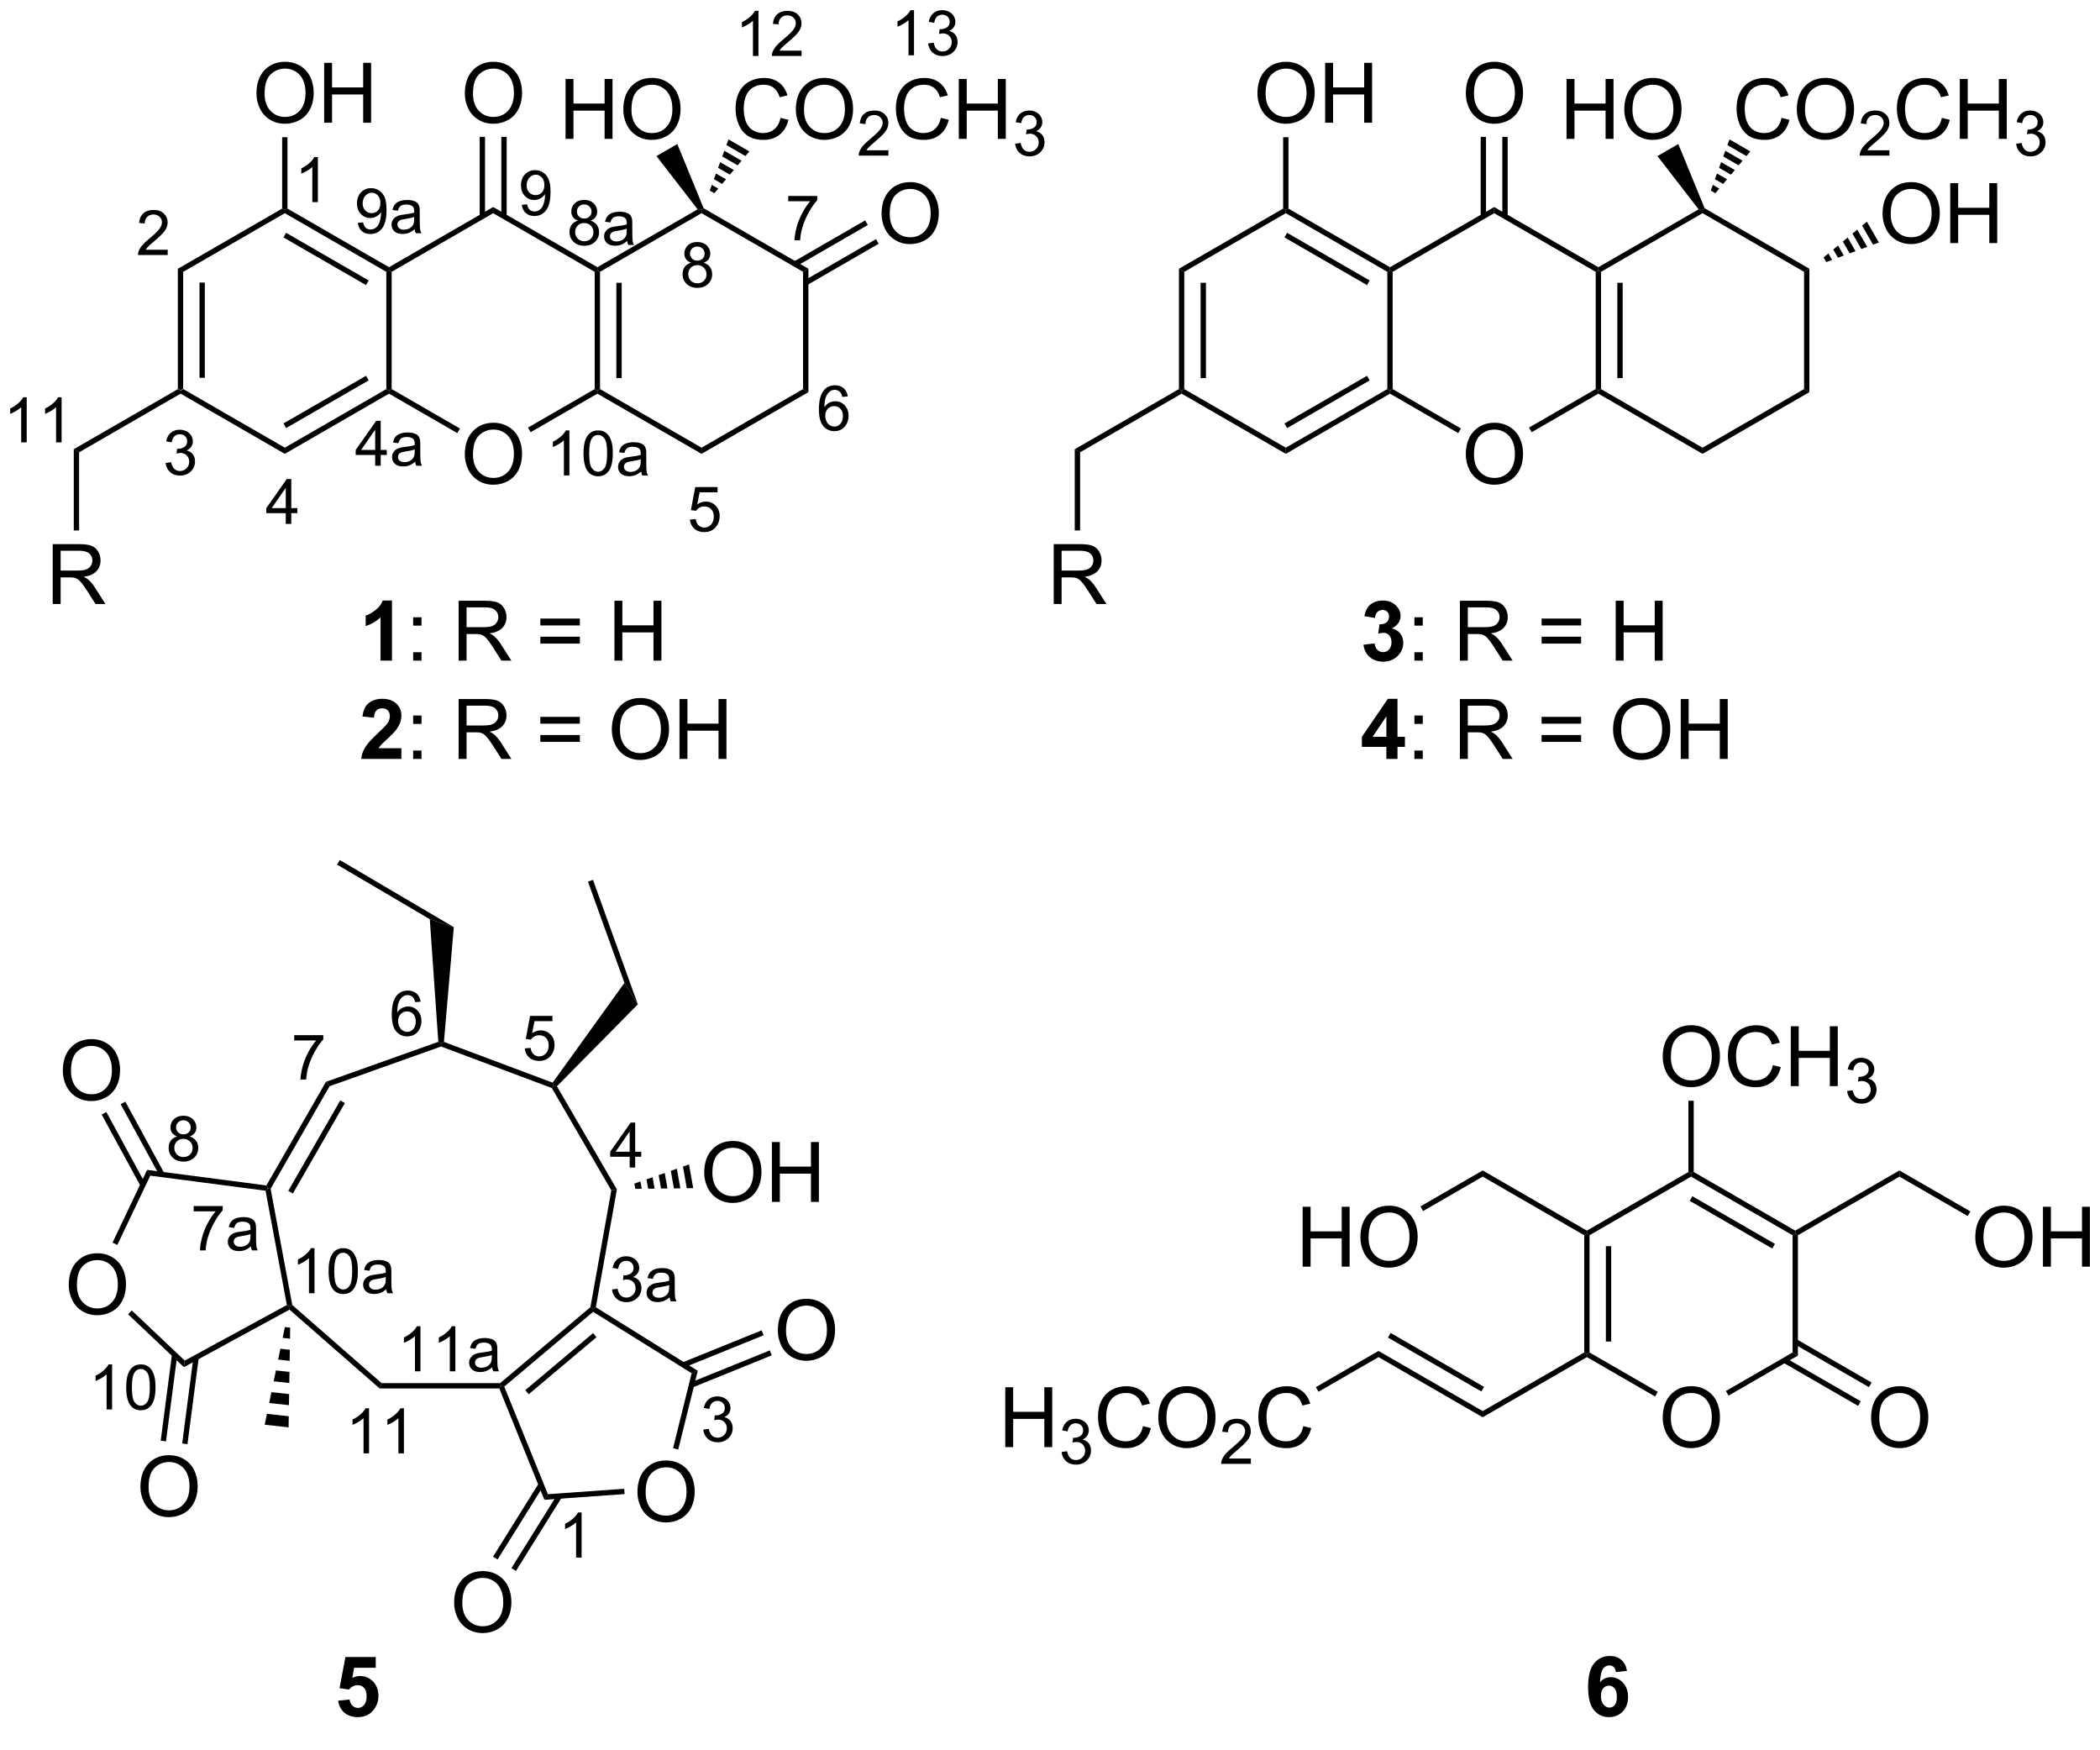<?xml version="1.0" encoding="UTF-8"?>
<!DOCTYPE svg PUBLIC '-//W3C//DTD SVG 1.0//EN'
          'http://www.w3.org/TR/2001/REC-SVG-20010904/DTD/svg10.dtd'>
<svg stroke-dasharray="none" shape-rendering="auto" xmlns="http://www.w3.org/2000/svg" font-family="'Dialog'" text-rendering="auto" width="90" fill-opacity="1" color-interpolation="auto" color-rendering="auto" preserveAspectRatio="xMidYMid meet" font-size="12px" viewBox="0 0 90 75" fill="black" xmlns:xlink="http://www.w3.org/1999/xlink" stroke="black" image-rendering="auto" stroke-miterlimit="10" stroke-linecap="square" stroke-linejoin="miter" font-style="normal" stroke-width="1" height="75" stroke-dashoffset="0" font-weight="normal" stroke-opacity="1"
><!--Generated by the Batik Graphics2D SVG Generator--><defs id="genericDefs"
  /><g
  ><defs id="defs1"
    ><clipPath clipPathUnits="userSpaceOnUse" id="clipPath1"
      ><path d="M1.306 1.7 L207.951 1.7 L207.951 171.636 L1.306 171.636 L1.306 1.7 Z"
      /></clipPath
      ><clipPath clipPathUnits="userSpaceOnUse" id="clipPath2"
      ><path d="M15.812 7.191 L15.812 172.401 L216.711 172.401 L216.711 7.191 Z"
      /></clipPath
    ></defs
    ><g transform="scale(0.435,0.435) translate(-1.306,-1.7) matrix(1.029,0,0,1.029,-14.958,-5.696)"
    ><path d="M32.834 32.894 L33.344 33.189 L33.344 44.403 L33.089 44.55 L32.834 44.403 ZM34.906 34.237 L34.906 43.354 L35.416 43.354 L35.416 34.237 Z" stroke="none" clip-path="url(#clipPath2)"
    /></g
    ><g transform="matrix(0.448,0,0,0.448,-7.083,-3.221)"
    ><path d="M33.089 44.844 L33.089 44.55 L33.344 44.403 L43.056 50.01 L43.056 50.599 Z" stroke="none" clip-path="url(#clipPath2)"
    /></g
    ><g transform="matrix(0.448,0,0,0.448,-7.083,-3.221)"
    ><path d="M43.056 50.599 L43.056 50.01 L52.767 44.403 L53.023 44.55 L53.023 44.844 ZM43.183 48.133 L51.079 43.575 L50.824 43.133 L42.928 47.691 Z" stroke="none" clip-path="url(#clipPath2)"
    /></g
    ><g transform="matrix(0.448,0,0,0.448,-7.083,-3.221)"
    ><path d="M53.278 44.403 L53.023 44.55 L52.767 44.403 L52.767 33.189 L53.023 33.041 L53.278 33.189 Z" stroke="none" clip-path="url(#clipPath2)"
    /></g
    ><g transform="matrix(0.448,0,0,0.448,-7.083,-3.221)"
    ><path d="M53.023 32.747 L53.023 33.041 L52.767 33.189 L43.056 27.582 L43.056 27.287 L43.311 27.14 ZM51.079 34.016 L43.183 29.458 L42.928 29.9 L50.824 34.458 Z" stroke="none" clip-path="url(#clipPath2)"
    /></g
    ><g transform="matrix(0.448,0,0,0.448,-7.083,-3.221)"
    ><path d="M42.801 27.14 L43.056 27.287 L43.056 27.582 L33.344 33.189 L32.834 32.894 Z" stroke="none" clip-path="url(#clipPath2)"
    /></g
    ><g transform="matrix(0.448,0,0,0.448,-7.083,-3.221)"
    ><path d="M60.277 50.665 Q60.277 49.238 61.043 48.434 Q61.809 47.626 63.02 47.626 Q63.811 47.626 64.447 48.006 Q65.085 48.384 65.418 49.061 Q65.754 49.738 65.754 50.597 Q65.754 51.47 65.402 52.157 Q65.051 52.845 64.405 53.199 Q63.762 53.553 63.014 53.553 Q62.207 53.553 61.569 53.163 Q60.934 52.769 60.605 52.095 Q60.277 51.418 60.277 50.665 ZM61.059 50.676 Q61.059 51.712 61.613 52.309 Q62.171 52.902 63.012 52.902 Q63.866 52.902 64.418 52.301 Q64.973 51.699 64.973 50.595 Q64.973 49.894 64.736 49.374 Q64.499 48.853 64.043 48.566 Q63.59 48.277 63.022 48.277 Q62.218 48.277 61.637 48.832 Q61.059 49.384 61.059 50.676 Z" stroke="none" clip-path="url(#clipPath2)"
    /></g
    ><g transform="matrix(0.448,0,0,0.448,-7.083,-3.221)"
    ><path d="M53.023 44.844 L53.023 44.55 L53.278 44.403 L59.811 48.175 L59.556 48.616 Z" stroke="none" clip-path="url(#clipPath2)"
    /></g
    ><g transform="matrix(0.448,0,0,0.448,-7.083,-3.221)"
    ><path d="M66.574 48.529 L66.319 48.087 L72.701 44.403 L72.956 44.55 L72.956 44.844 Z" stroke="none" clip-path="url(#clipPath2)"
    /></g
    ><g transform="matrix(0.448,0,0,0.448,-7.083,-3.221)"
    ><path d="M73.211 44.403 L72.956 44.55 L72.701 44.403 L72.701 33.189 L72.956 33.041 L73.211 33.189 ZM75.283 43.354 L75.283 34.237 L74.773 34.237 L74.773 43.354 Z" stroke="none" clip-path="url(#clipPath2)"
    /></g
    ><g transform="matrix(0.448,0,0,0.448,-7.083,-3.221)"
    ><path d="M72.956 32.747 L72.956 33.041 L72.701 33.189 L62.989 27.582 L62.989 26.992 Z" stroke="none" clip-path="url(#clipPath2)"
    /></g
    ><g transform="matrix(0.448,0,0,0.448,-7.083,-3.221)"
    ><path d="M62.989 26.992 L62.989 27.582 L53.278 33.189 L53.023 33.041 L53.023 32.747 Z" stroke="none" clip-path="url(#clipPath2)"
    /></g
    ><g transform="matrix(0.448,0,0,0.448,-7.083,-3.221)"
    ><path d="M40.344 16.139 Q40.344 14.712 41.109 13.908 Q41.875 13.1 43.086 13.1 Q43.878 13.1 44.513 13.48 Q45.151 13.858 45.484 14.535 Q45.82 15.212 45.82 16.072 Q45.82 16.944 45.469 17.631 Q45.117 18.319 44.471 18.673 Q43.828 19.027 43.081 19.027 Q42.273 19.027 41.636 18.637 Q41 18.243 40.672 17.569 Q40.344 16.892 40.344 16.139 ZM41.125 16.15 Q41.125 17.186 41.68 17.782 Q42.237 18.376 43.078 18.376 Q43.932 18.376 44.484 17.775 Q45.039 17.173 45.039 16.069 Q45.039 15.368 44.802 14.848 Q44.565 14.327 44.109 14.04 Q43.656 13.751 43.089 13.751 Q42.284 13.751 41.703 14.306 Q41.125 14.858 41.125 16.15 ZM46.819 18.928 L46.819 13.202 L47.577 13.202 L47.577 15.553 L50.553 15.553 L50.553 13.202 L51.311 13.202 L51.311 18.928 L50.553 18.928 L50.553 16.228 L47.577 16.228 L47.577 18.928 L46.819 18.928 Z" stroke="none" clip-path="url(#clipPath2)"
    /></g
    ><g transform="matrix(0.448,0,0,0.448,-7.083,-3.221)"
    ><path d="M43.311 27.14 L43.056 27.287 L42.801 27.14 L42.801 20.317 L43.311 20.317 Z" stroke="none" clip-path="url(#clipPath2)"
    /></g
    ><g transform="matrix(0.448,0,0,0.448,-7.083,-3.221)"
    ><path d="M32.834 44.403 L33.089 44.55 L33.089 44.844 L23.377 50.452 L22.867 50.157 Z" stroke="none" clip-path="url(#clipPath2)"
    /></g
    ><g transform="matrix(0.448,0,0,0.448,-7.083,-3.221)"
    ><path d="M60.277 16.139 Q60.277 14.712 61.043 13.908 Q61.809 13.1 63.02 13.1 Q63.811 13.1 64.447 13.48 Q65.085 13.858 65.418 14.535 Q65.754 15.212 65.754 16.072 Q65.754 16.944 65.402 17.631 Q65.051 18.319 64.405 18.673 Q63.762 19.027 63.014 19.027 Q62.207 19.027 61.569 18.637 Q60.934 18.243 60.605 17.569 Q60.277 16.892 60.277 16.139 ZM61.059 16.15 Q61.059 17.186 61.613 17.782 Q62.171 18.376 63.012 18.376 Q63.866 18.376 64.418 17.775 Q64.973 17.173 64.973 16.069 Q64.973 15.368 64.736 14.848 Q64.499 14.327 64.043 14.04 Q63.59 13.751 63.022 13.751 Q62.218 13.751 61.637 14.306 Q61.059 14.858 61.059 16.15 Z" stroke="none" clip-path="url(#clipPath2)"
    /></g
    ><g transform="matrix(0.448,0,0,0.448,-7.083,-3.221)"
    ><path d="M64.28 27.885 L64.28 20.28 L63.77 20.28 L63.77 27.885 ZM62.209 27.885 L62.209 20.28 L61.699 20.28 L61.699 27.885 Z" stroke="none" clip-path="url(#clipPath2)"
    /></g
    ><g transform="matrix(0.448,0,0,0.448,-7.083,-3.221)"
    ><path d="M72.956 44.844 L72.956 44.55 L73.211 44.403 L82.923 50.01 L82.923 50.599 Z" stroke="none" clip-path="url(#clipPath2)"
    /></g
    ><g transform="matrix(0.448,0,0,0.448,-7.083,-3.221)"
    ><path d="M82.923 50.599 L82.923 50.01 L92.635 44.403 L93.145 44.697 Z" stroke="none" clip-path="url(#clipPath2)"
    /></g
    ><g transform="matrix(0.448,0,0,0.448,-7.083,-3.221)"
    ><path d="M93.145 44.697 L92.635 44.403 L92.635 33.189 L93.145 32.894 Z" stroke="none" clip-path="url(#clipPath2)"
    /></g
    ><g transform="matrix(0.448,0,0,0.448,-7.083,-3.221)"
    ><path d="M93.145 32.894 L92.635 33.189 L82.923 27.582 L82.923 27.287 L83.123 27.108 Z" stroke="none" clip-path="url(#clipPath2)"
    /></g
    ><g transform="matrix(0.448,0,0,0.448,-7.083,-3.221)"
    ><path d="M82.545 27.211 L82.923 27.287 L82.923 27.582 L73.211 33.189 L72.956 33.041 L72.956 32.747 Z" stroke="none" clip-path="url(#clipPath2)"
    /></g
    ><g transform="matrix(0.448,0,0,0.448,-7.083,-3.221)"
    ><path d="M100.145 27.648 Q100.145 26.221 100.91 25.416 Q101.676 24.609 102.887 24.609 Q103.678 24.609 104.314 24.989 Q104.952 25.367 105.285 26.044 Q105.621 26.721 105.621 27.58 Q105.621 28.453 105.27 29.14 Q104.918 29.828 104.272 30.182 Q103.629 30.536 102.882 30.536 Q102.074 30.536 101.436 30.145 Q100.801 29.752 100.473 29.078 Q100.145 28.401 100.145 27.648 ZM100.926 27.658 Q100.926 28.695 101.481 29.291 Q102.038 29.885 102.879 29.885 Q103.733 29.885 104.285 29.283 Q104.84 28.682 104.84 27.578 Q104.84 26.877 104.603 26.356 Q104.366 25.835 103.91 25.549 Q103.457 25.26 102.889 25.26 Q102.085 25.26 101.504 25.815 Q100.926 26.367 100.926 27.658 Z" stroke="none" clip-path="url(#clipPath2)"
    /></g
    ><g transform="matrix(0.448,0,0,0.448,-7.083,-3.221)"
    ><path d="M93.017 34.458 L99.864 30.505 L99.609 30.063 L92.762 34.016 ZM91.982 32.664 L98.828 28.711 L98.573 28.269 L91.727 32.222 Z" stroke="none" clip-path="url(#clipPath2)"
    /></g
    ><g transform="matrix(0.448,0,0,0.448,-7.083,-3.221)"
    ><path d="M69.913 20.47 L69.913 14.744 L70.671 14.744 L70.671 17.095 L73.648 17.095 L73.648 14.744 L74.405 14.744 L74.405 20.47 L73.648 20.47 L73.648 17.77 L70.671 17.77 L70.671 20.47 L69.913 20.47 ZM75.438 17.681 Q75.438 16.254 76.204 15.449 Q76.969 14.642 78.18 14.642 Q78.972 14.642 79.607 15.022 Q80.245 15.4 80.579 16.077 Q80.915 16.754 80.915 17.613 Q80.915 18.486 80.563 19.173 Q80.211 19.861 79.566 20.215 Q78.922 20.569 78.175 20.569 Q77.368 20.569 76.73 20.178 Q76.094 19.785 75.766 19.111 Q75.438 18.434 75.438 17.681 ZM76.219 17.692 Q76.219 18.728 76.774 19.324 Q77.331 19.918 78.172 19.918 Q79.026 19.918 79.579 19.317 Q80.133 18.715 80.133 17.611 Q80.133 16.91 79.896 16.39 Q79.659 15.869 79.204 15.582 Q78.751 15.293 78.183 15.293 Q77.378 15.293 76.797 15.848 Q76.219 16.4 76.219 17.692 Z" stroke="none" clip-path="url(#clipPath2)"
    /></g
    ><g transform="matrix(0.448,0,0,0.448,-7.083,-3.221)"
    ><path d="M83.123 27.108 L82.923 27.287 L82.545 27.211 L78.61 22.118 L80.603 20.967 Z" stroke="none" clip-path="url(#clipPath2)"
    /></g
    ><g transform="matrix(0.448,0,0,0.448,-7.083,-3.221)"
    ><path d="M90.481 18.462 L91.238 18.652 Q91.001 19.587 90.382 20.08 Q89.762 20.569 88.868 20.569 Q87.942 20.569 87.361 20.192 Q86.783 19.814 86.478 19.1 Q86.176 18.384 86.176 17.564 Q86.176 16.668 86.517 16.004 Q86.861 15.337 87.491 14.991 Q88.121 14.645 88.879 14.645 Q89.738 14.645 90.324 15.082 Q90.91 15.52 91.142 16.314 L90.395 16.488 Q90.197 15.863 89.817 15.58 Q89.439 15.293 88.863 15.293 Q88.204 15.293 87.759 15.611 Q87.317 15.926 87.137 16.46 Q86.957 16.994 86.957 17.559 Q86.957 18.291 87.171 18.835 Q87.384 19.379 87.832 19.65 Q88.283 19.918 88.806 19.918 Q89.442 19.918 89.882 19.551 Q90.324 19.184 90.481 18.462 ZM91.943 17.681 Q91.943 16.254 92.708 15.449 Q93.474 14.642 94.685 14.642 Q95.477 14.642 96.112 15.022 Q96.75 15.4 97.083 16.077 Q97.419 16.754 97.419 17.613 Q97.419 18.486 97.068 19.173 Q96.716 19.861 96.07 20.215 Q95.427 20.569 94.68 20.569 Q93.873 20.569 93.234 20.178 Q92.599 19.785 92.271 19.111 Q91.943 18.434 91.943 17.681 ZM92.724 17.692 Q92.724 18.728 93.279 19.324 Q93.836 19.918 94.677 19.918 Q95.531 19.918 96.083 19.317 Q96.638 18.715 96.638 17.611 Q96.638 16.91 96.401 16.39 Q96.164 15.869 95.708 15.582 Q95.255 15.293 94.688 15.293 Q93.883 15.293 93.302 15.848 Q92.724 16.4 92.724 17.692 Z" stroke="none" clip-path="url(#clipPath2)"
    /></g
    ><g transform="matrix(0.448,0,0,0.448,-7.083,-3.221)"
    ><path d="M100.799 21.562 L100.799 22.07 L97.959 22.07 Q97.953 21.879 98.022 21.703 Q98.129 21.414 98.367 21.133 Q98.608 20.851 99.059 20.482 Q99.758 19.908 100.004 19.572 Q100.25 19.236 100.25 18.937 Q100.25 18.625 100.025 18.41 Q99.803 18.193 99.442 18.193 Q99.061 18.193 98.832 18.422 Q98.604 18.65 98.602 19.055 L98.059 19 Q98.115 18.392 98.479 18.076 Q98.842 17.758 99.453 17.758 Q100.072 17.758 100.432 18.101 Q100.793 18.443 100.793 18.949 Q100.793 19.207 100.688 19.457 Q100.582 19.705 100.336 19.98 Q100.092 20.256 99.523 20.736 Q99.049 21.135 98.914 21.277 Q98.779 21.42 98.692 21.562 L100.799 21.562 Z" stroke="none" clip-path="url(#clipPath2)"
    /></g
    ><g transform="matrix(0.448,0,0,0.448,-7.083,-3.221)"
    ><path d="M105.817 18.462 L106.575 18.652 Q106.338 19.587 105.719 20.08 Q105.099 20.569 104.206 20.569 Q103.278 20.569 102.698 20.192 Q102.12 19.814 101.815 19.1 Q101.513 18.384 101.513 17.564 Q101.513 16.668 101.854 16.004 Q102.198 15.337 102.828 14.991 Q103.458 14.645 104.216 14.645 Q105.075 14.645 105.661 15.082 Q106.247 15.52 106.479 16.314 L105.731 16.488 Q105.534 15.863 105.153 15.58 Q104.776 15.293 104.2 15.293 Q103.541 15.293 103.096 15.611 Q102.653 15.926 102.474 16.46 Q102.294 16.994 102.294 17.559 Q102.294 18.291 102.507 18.835 Q102.721 19.379 103.169 19.65 Q103.62 19.918 104.143 19.918 Q104.778 19.918 105.219 19.551 Q105.661 19.184 105.817 18.462 ZM107.532 20.47 L107.532 14.744 L108.29 14.744 L108.29 17.095 L111.267 17.095 L111.267 14.744 L112.025 14.744 L112.025 20.47 L111.267 20.47 L111.267 17.77 L108.29 17.77 L108.29 20.47 L107.532 20.47 Z" stroke="none" clip-path="url(#clipPath2)"
    /></g
    ><g transform="matrix(0.448,0,0,0.448,-7.083,-3.221)"
    ><path d="M112.921 20.935 L113.448 20.865 Q113.54 21.314 113.757 21.512 Q113.976 21.709 114.29 21.709 Q114.661 21.709 114.917 21.451 Q115.175 21.193 115.175 20.812 Q115.175 20.449 114.937 20.215 Q114.7 19.978 114.333 19.978 Q114.185 19.978 113.962 20.037 L114.021 19.574 Q114.073 19.58 114.105 19.58 Q114.442 19.58 114.712 19.404 Q114.981 19.228 114.981 18.861 Q114.981 18.572 114.784 18.383 Q114.589 18.191 114.278 18.191 Q113.97 18.191 113.765 18.385 Q113.56 18.578 113.501 18.965 L112.974 18.871 Q113.071 18.34 113.413 18.049 Q113.757 17.758 114.267 17.758 Q114.618 17.758 114.913 17.908 Q115.21 18.058 115.366 18.32 Q115.522 18.58 115.522 18.873 Q115.522 19.152 115.372 19.381 Q115.224 19.609 114.931 19.744 Q115.312 19.832 115.522 20.109 Q115.734 20.385 115.734 20.801 Q115.734 21.363 115.323 21.756 Q114.913 22.146 114.286 22.146 Q113.722 22.146 113.347 21.81 Q112.974 21.473 112.921 20.935 Z" stroke="none" clip-path="url(#clipPath2)"
    /></g
    ><g transform="matrix(0.448,0,0,0.448,-7.083,-3.221)"
    ><path d="M83.708 25.416 L83.907 24.873 L84.522 25.227 L84.15 25.672 ZM84.106 24.329 L84.305 23.785 L85.264 24.339 L84.893 24.783 ZM84.504 23.241 L84.704 22.698 L86.007 23.45 L85.636 23.895 ZM84.903 22.154 L85.102 21.61 L86.75 22.562 L86.379 23.006 ZM85.301 21.066 L85.5 20.522 L87.493 21.673 L87.122 22.117 Z" stroke="none" clip-path="url(#clipPath2)"
    /></g
    ><g transform="matrix(0.448,0,0,0.448,-7.083,-3.221)"
    ><path d="M20.852 64.963 L20.852 59.236 L23.392 59.236 Q24.157 59.236 24.555 59.39 Q24.954 59.544 25.191 59.934 Q25.43 60.325 25.43 60.799 Q25.43 61.408 25.035 61.828 Q24.642 62.244 23.816 62.356 Q24.118 62.502 24.274 62.643 Q24.605 62.947 24.902 63.403 L25.899 64.963 L24.946 64.963 L24.188 63.77 Q23.855 63.255 23.639 62.981 Q23.425 62.708 23.256 62.598 Q23.087 62.489 22.91 62.447 Q22.782 62.419 22.488 62.419 L21.61 62.419 L21.61 64.963 L20.852 64.963 ZM21.61 61.763 L23.238 61.763 Q23.759 61.763 24.05 61.656 Q24.345 61.549 24.496 61.312 Q24.649 61.075 24.649 60.799 Q24.649 60.393 24.352 60.132 Q24.058 59.869 23.423 59.869 L21.61 59.869 L21.61 61.763 Z" stroke="none" clip-path="url(#clipPath2)"
    /></g
    ><g transform="matrix(0.448,0,0,0.448,-7.083,-3.221)"
    ><path d="M22.867 50.157 L23.377 50.452 L23.377 57.929 L22.867 57.929 Z" stroke="none" clip-path="url(#clipPath2)"
    /></g
    ><g transform="matrix(0.448,0,0,0.448,-7.083,-3.221)"
    ><path d="M128.592 32.894 L129.102 33.189 L129.102 44.403 L128.847 44.55 L128.592 44.403 ZM130.664 34.237 L130.664 43.354 L131.174 43.354 L131.174 34.237 Z" stroke="none" clip-path="url(#clipPath2)"
    /></g
    ><g transform="matrix(0.448,0,0,0.448,-7.083,-3.221)"
    ><path d="M128.847 44.844 L128.847 44.55 L129.102 44.403 L138.814 50.01 L138.814 50.599 Z" stroke="none" clip-path="url(#clipPath2)"
    /></g
    ><g transform="matrix(0.448,0,0,0.448,-7.083,-3.221)"
    ><path d="M138.814 50.599 L138.814 50.01 L148.526 44.403 L148.781 44.55 L148.781 44.844 ZM138.942 48.133 L146.837 43.575 L146.582 43.133 L138.686 47.691 Z" stroke="none" clip-path="url(#clipPath2)"
    /></g
    ><g transform="matrix(0.448,0,0,0.448,-7.083,-3.221)"
    ><path d="M149.036 44.403 L148.781 44.55 L148.526 44.403 L148.526 33.189 L148.781 33.041 L149.036 33.189 Z" stroke="none" clip-path="url(#clipPath2)"
    /></g
    ><g transform="matrix(0.448,0,0,0.448,-7.083,-3.221)"
    ><path d="M148.781 32.747 L148.781 33.041 L148.526 33.189 L138.814 27.582 L138.814 27.287 L139.069 27.14 ZM146.837 34.016 L138.942 29.458 L138.686 29.9 L146.582 34.458 Z" stroke="none" clip-path="url(#clipPath2)"
    /></g
    ><g transform="matrix(0.448,0,0,0.448,-7.083,-3.221)"
    ><path d="M138.559 27.14 L138.814 27.287 L138.814 27.582 L129.102 33.189 L128.592 32.894 Z" stroke="none" clip-path="url(#clipPath2)"
    /></g
    ><g transform="matrix(0.448,0,0,0.448,-7.083,-3.221)"
    ><path d="M156.036 50.665 Q156.036 49.238 156.801 48.434 Q157.567 47.626 158.778 47.626 Q159.57 47.626 160.205 48.006 Q160.843 48.384 161.176 49.061 Q161.512 49.738 161.512 50.597 Q161.512 51.47 161.161 52.157 Q160.809 52.845 160.163 53.199 Q159.52 53.553 158.773 53.553 Q157.965 53.553 157.327 53.163 Q156.692 52.769 156.364 52.095 Q156.036 51.418 156.036 50.665 ZM156.817 50.676 Q156.817 51.712 157.372 52.309 Q157.929 52.902 158.77 52.902 Q159.624 52.902 160.176 52.301 Q160.731 51.699 160.731 50.595 Q160.731 49.894 160.494 49.374 Q160.257 48.853 159.801 48.566 Q159.348 48.277 158.78 48.277 Q157.976 48.277 157.395 48.832 Q156.817 49.384 156.817 50.676 Z" stroke="none" clip-path="url(#clipPath2)"
    /></g
    ><g transform="matrix(0.448,0,0,0.448,-7.083,-3.221)"
    ><path d="M148.781 44.844 L148.781 44.55 L149.036 44.403 L155.569 48.175 L155.314 48.616 Z" stroke="none" clip-path="url(#clipPath2)"
    /></g
    ><g transform="matrix(0.448,0,0,0.448,-7.083,-3.221)"
    ><path d="M162.332 48.529 L162.077 48.087 L168.459 44.403 L168.714 44.55 L168.714 44.844 Z" stroke="none" clip-path="url(#clipPath2)"
    /></g
    ><g transform="matrix(0.448,0,0,0.448,-7.083,-3.221)"
    ><path d="M168.97 44.403 L168.714 44.55 L168.459 44.403 L168.459 33.189 L168.714 33.041 L168.97 33.189 ZM171.041 43.354 L171.041 34.237 L170.531 34.237 L170.531 43.354 Z" stroke="none" clip-path="url(#clipPath2)"
    /></g
    ><g transform="matrix(0.448,0,0,0.448,-7.083,-3.221)"
    ><path d="M168.714 32.747 L168.714 33.041 L168.459 33.189 L158.748 27.582 L158.748 26.992 Z" stroke="none" clip-path="url(#clipPath2)"
    /></g
    ><g transform="matrix(0.448,0,0,0.448,-7.083,-3.221)"
    ><path d="M158.748 26.992 L158.748 27.582 L149.036 33.189 L148.781 33.041 L148.781 32.747 Z" stroke="none" clip-path="url(#clipPath2)"
    /></g
    ><g transform="matrix(0.448,0,0,0.448,-7.083,-3.221)"
    ><path d="M136.102 16.139 Q136.102 14.712 136.868 13.908 Q137.633 13.1 138.844 13.1 Q139.636 13.1 140.271 13.48 Q140.909 13.858 141.243 14.535 Q141.579 15.212 141.579 16.072 Q141.579 16.944 141.227 17.631 Q140.875 18.319 140.23 18.673 Q139.586 19.027 138.839 19.027 Q138.032 19.027 137.394 18.637 Q136.758 18.243 136.43 17.569 Q136.102 16.892 136.102 16.139 ZM136.883 16.15 Q136.883 17.186 137.438 17.782 Q137.995 18.376 138.836 18.376 Q139.691 18.376 140.243 17.775 Q140.797 17.173 140.797 16.069 Q140.797 15.368 140.56 14.848 Q140.323 14.327 139.868 14.04 Q139.415 13.751 138.847 13.751 Q138.042 13.751 137.461 14.306 Q136.883 14.858 136.883 16.15 ZM142.577 18.928 L142.577 13.202 L143.335 13.202 L143.335 15.553 L146.312 15.553 L146.312 13.202 L147.07 13.202 L147.07 18.928 L146.312 18.928 L146.312 16.228 L143.335 16.228 L143.335 18.928 L142.577 18.928 Z" stroke="none" clip-path="url(#clipPath2)"
    /></g
    ><g transform="matrix(0.448,0,0,0.448,-7.083,-3.221)"
    ><path d="M139.069 27.14 L138.814 27.287 L138.559 27.14 L138.559 20.317 L139.069 20.317 Z" stroke="none" clip-path="url(#clipPath2)"
    /></g
    ><g transform="matrix(0.448,0,0,0.448,-7.083,-3.221)"
    ><path d="M128.592 44.403 L128.847 44.55 L128.847 44.844 L119.136 50.452 L118.625 50.157 Z" stroke="none" clip-path="url(#clipPath2)"
    /></g
    ><g transform="matrix(0.448,0,0,0.448,-7.083,-3.221)"
    ><path d="M156.036 16.139 Q156.036 14.712 156.801 13.908 Q157.567 13.1 158.778 13.1 Q159.57 13.1 160.205 13.48 Q160.843 13.858 161.176 14.535 Q161.512 15.212 161.512 16.072 Q161.512 16.944 161.161 17.631 Q160.809 18.319 160.163 18.673 Q159.52 19.027 158.773 19.027 Q157.965 19.027 157.327 18.637 Q156.692 18.243 156.364 17.569 Q156.036 16.892 156.036 16.139 ZM156.817 16.15 Q156.817 17.186 157.372 17.782 Q157.929 18.376 158.77 18.376 Q159.624 18.376 160.176 17.775 Q160.731 17.173 160.731 16.069 Q160.731 15.368 160.494 14.848 Q160.257 14.327 159.801 14.04 Q159.348 13.751 158.78 13.751 Q157.976 13.751 157.395 14.306 Q156.817 14.858 156.817 16.15 Z" stroke="none" clip-path="url(#clipPath2)"
    /></g
    ><g transform="matrix(0.448,0,0,0.448,-7.083,-3.221)"
    ><path d="M160.038 27.885 L160.038 20.28 L159.528 20.28 L159.528 27.885 ZM157.967 27.885 L157.967 20.28 L157.457 20.28 L157.457 27.885 Z" stroke="none" clip-path="url(#clipPath2)"
    /></g
    ><g transform="matrix(0.448,0,0,0.448,-7.083,-3.221)"
    ><path d="M168.714 44.844 L168.714 44.55 L168.97 44.403 L178.681 50.01 L178.681 50.599 Z" stroke="none" clip-path="url(#clipPath2)"
    /></g
    ><g transform="matrix(0.448,0,0,0.448,-7.083,-3.221)"
    ><path d="M178.681 50.599 L178.681 50.01 L188.393 44.403 L188.903 44.697 Z" stroke="none" clip-path="url(#clipPath2)"
    /></g
    ><g transform="matrix(0.448,0,0,0.448,-7.083,-3.221)"
    ><path d="M188.903 44.697 L188.393 44.403 L188.393 33.189 L188.903 32.894 Z" stroke="none" clip-path="url(#clipPath2)"
    /></g
    ><g transform="matrix(0.448,0,0,0.448,-7.083,-3.221)"
    ><path d="M188.903 32.894 L188.393 33.189 L178.681 27.582 L178.681 27.287 L178.881 27.108 Z" stroke="none" clip-path="url(#clipPath2)"
    /></g
    ><g transform="matrix(0.448,0,0,0.448,-7.083,-3.221)"
    ><path d="M178.303 27.211 L178.681 27.287 L178.681 27.582 L168.97 33.189 L168.714 33.041 L168.714 32.747 Z" stroke="none" clip-path="url(#clipPath2)"
    /></g
    ><g transform="matrix(0.448,0,0,0.448,-7.083,-3.221)"
    ><path d="M195.903 27.648 Q195.903 26.221 196.668 25.416 Q197.434 24.609 198.645 24.609 Q199.437 24.609 200.072 24.989 Q200.71 25.367 201.043 26.044 Q201.379 26.721 201.379 27.58 Q201.379 28.453 201.028 29.14 Q200.676 29.828 200.03 30.182 Q199.387 30.536 198.64 30.536 Q197.833 30.536 197.195 30.145 Q196.559 29.752 196.231 29.078 Q195.903 28.401 195.903 27.648 ZM196.684 27.658 Q196.684 28.695 197.239 29.291 Q197.796 29.885 198.637 29.885 Q199.491 29.885 200.043 29.283 Q200.598 28.682 200.598 27.578 Q200.598 26.877 200.361 26.356 Q200.124 25.835 199.668 25.549 Q199.215 25.26 198.648 25.26 Q197.843 25.26 197.262 25.815 Q196.684 26.367 196.684 27.658 ZM202.378 30.437 L202.378 24.71 L203.136 24.71 L203.136 27.062 L206.113 27.062 L206.113 24.71 L206.87 24.71 L206.87 30.437 L206.113 30.437 L206.113 27.736 L203.136 27.736 L203.136 30.437 L202.378 30.437 Z" stroke="none" clip-path="url(#clipPath2)"
    /></g
    ><g transform="matrix(0.448,0,0,0.448,-7.083,-3.221)"
    ><path d="M190.263 31.814 L190.723 31.434 L191.078 32.048 L190.518 32.256 ZM191.183 31.053 L191.643 30.673 L192.196 31.632 L191.637 31.84 ZM192.103 30.293 L192.562 29.912 L193.315 31.216 L192.756 31.424 ZM193.022 29.532 L193.482 29.151 L194.434 30.8 L193.874 31.008 ZM193.942 28.771 L194.401 28.391 L195.552 30.384 L194.993 30.592 Z" stroke="none" clip-path="url(#clipPath2)"
    /></g
    ><g transform="matrix(0.448,0,0,0.448,-7.083,-3.221)"
    ><path d="M165.671 20.47 L165.671 14.744 L166.429 14.744 L166.429 17.095 L169.406 17.095 L169.406 14.744 L170.164 14.744 L170.164 20.47 L169.406 20.47 L169.406 17.77 L166.429 17.77 L166.429 20.47 L165.671 20.47 ZM171.196 17.681 Q171.196 16.254 171.962 15.449 Q172.727 14.642 173.938 14.642 Q174.73 14.642 175.365 15.022 Q176.004 15.4 176.337 16.077 Q176.673 16.754 176.673 17.613 Q176.673 18.486 176.321 19.173 Q175.97 19.861 175.324 20.215 Q174.68 20.569 173.933 20.569 Q173.126 20.569 172.488 20.178 Q171.852 19.785 171.524 19.111 Q171.196 18.434 171.196 17.681 ZM171.977 17.692 Q171.977 18.728 172.532 19.324 Q173.089 19.918 173.93 19.918 Q174.785 19.918 175.337 19.317 Q175.892 18.715 175.892 17.611 Q175.892 16.91 175.655 16.39 Q175.417 15.869 174.962 15.582 Q174.509 15.293 173.941 15.293 Q173.136 15.293 172.555 15.848 Q171.977 16.4 171.977 17.692 Z" stroke="none" clip-path="url(#clipPath2)"
    /></g
    ><g transform="matrix(0.448,0,0,0.448,-7.083,-3.221)"
    ><path d="M178.881 27.108 L178.681 27.287 L178.303 27.211 L174.368 22.118 L176.362 20.967 Z" stroke="none" clip-path="url(#clipPath2)"
    /></g
    ><g transform="matrix(0.448,0,0,0.448,-7.083,-3.221)"
    ><path d="M186.239 18.462 L186.996 18.652 Q186.76 19.587 186.14 20.08 Q185.52 20.569 184.627 20.569 Q183.7 20.569 183.119 20.192 Q182.541 19.814 182.236 19.1 Q181.934 18.384 181.934 17.564 Q181.934 16.668 182.275 16.004 Q182.619 15.337 183.249 14.991 Q183.879 14.645 184.637 14.645 Q185.496 14.645 186.083 15.082 Q186.668 15.52 186.9 16.314 L186.153 16.488 Q185.955 15.863 185.575 15.58 Q185.197 15.293 184.621 15.293 Q183.963 15.293 183.517 15.611 Q183.075 15.926 182.895 16.46 Q182.715 16.994 182.715 17.559 Q182.715 18.291 182.929 18.835 Q183.142 19.379 183.59 19.65 Q184.041 19.918 184.564 19.918 Q185.2 19.918 185.64 19.551 Q186.083 19.184 186.239 18.462 ZM187.701 17.681 Q187.701 16.254 188.467 15.449 Q189.232 14.642 190.443 14.642 Q191.235 14.642 191.87 15.022 Q192.508 15.4 192.842 16.077 Q193.178 16.754 193.178 17.613 Q193.178 18.486 192.826 19.173 Q192.474 19.861 191.829 20.215 Q191.185 20.569 190.438 20.569 Q189.631 20.569 188.993 20.178 Q188.357 19.785 188.029 19.111 Q187.701 18.434 187.701 17.681 ZM188.482 17.692 Q188.482 18.728 189.037 19.324 Q189.594 19.918 190.435 19.918 Q191.29 19.918 191.842 19.317 Q192.396 18.715 192.396 17.611 Q192.396 16.91 192.159 16.39 Q191.922 15.869 191.467 15.582 Q191.013 15.293 190.446 15.293 Q189.641 15.293 189.06 15.848 Q188.482 16.4 188.482 17.692 Z" stroke="none" clip-path="url(#clipPath2)"
    /></g
    ><g transform="matrix(0.448,0,0,0.448,-7.083,-3.221)"
    ><path d="M196.557 21.562 L196.557 22.07 L193.717 22.07 Q193.711 21.879 193.78 21.703 Q193.887 21.414 194.125 21.133 Q194.366 20.851 194.817 20.482 Q195.516 19.908 195.762 19.572 Q196.008 19.236 196.008 18.937 Q196.008 18.625 195.784 18.41 Q195.561 18.193 195.2 18.193 Q194.819 18.193 194.59 18.422 Q194.362 18.65 194.36 19.055 L193.817 19 Q193.874 18.392 194.237 18.076 Q194.6 17.758 195.211 17.758 Q195.831 17.758 196.19 18.101 Q196.551 18.443 196.551 18.949 Q196.551 19.207 196.446 19.457 Q196.34 19.705 196.094 19.98 Q195.85 20.256 195.282 20.736 Q194.807 21.135 194.672 21.277 Q194.538 21.42 194.45 21.562 L196.557 21.562 Z" stroke="none" clip-path="url(#clipPath2)"
    /></g
    ><g transform="matrix(0.448,0,0,0.448,-7.083,-3.221)"
    ><path d="M201.576 18.462 L202.333 18.652 Q202.096 19.587 201.477 20.08 Q200.857 20.569 199.964 20.569 Q199.037 20.569 198.456 20.192 Q197.878 19.814 197.573 19.1 Q197.271 18.384 197.271 17.564 Q197.271 16.668 197.612 16.004 Q197.956 15.337 198.586 14.991 Q199.216 14.645 199.974 14.645 Q200.833 14.645 201.419 15.082 Q202.005 15.52 202.237 16.314 L201.49 16.488 Q201.292 15.863 200.912 15.58 Q200.534 15.293 199.958 15.293 Q199.3 15.293 198.854 15.611 Q198.412 15.926 198.232 16.46 Q198.052 16.994 198.052 17.559 Q198.052 18.291 198.266 18.835 Q198.479 19.379 198.927 19.65 Q199.378 19.918 199.901 19.918 Q200.537 19.918 200.977 19.551 Q201.419 19.184 201.576 18.462 ZM203.291 20.47 L203.291 14.744 L204.048 14.744 L204.048 17.095 L207.025 17.095 L207.025 14.744 L207.783 14.744 L207.783 20.47 L207.025 20.47 L207.025 17.77 L204.048 17.77 L204.048 20.47 L203.291 20.47 Z" stroke="none" clip-path="url(#clipPath2)"
    /></g
    ><g transform="matrix(0.448,0,0,0.448,-7.083,-3.221)"
    ><path d="M208.679 20.935 L209.207 20.865 Q209.298 21.314 209.515 21.512 Q209.734 21.709 210.048 21.709 Q210.419 21.709 210.675 21.451 Q210.933 21.193 210.933 20.812 Q210.933 20.449 210.695 20.215 Q210.458 19.978 210.091 19.978 Q209.943 19.978 209.72 20.037 L209.779 19.574 Q209.832 19.58 209.863 19.58 Q210.201 19.58 210.47 19.404 Q210.74 19.228 210.74 18.861 Q210.74 18.572 210.542 18.383 Q210.347 18.191 210.037 18.191 Q209.728 18.191 209.523 18.385 Q209.318 18.578 209.259 18.965 L208.732 18.871 Q208.829 18.34 209.171 18.049 Q209.515 17.758 210.025 17.758 Q210.376 17.758 210.671 17.908 Q210.968 18.058 211.125 18.32 Q211.281 18.58 211.281 18.873 Q211.281 19.152 211.13 19.381 Q210.982 19.609 210.689 19.744 Q211.07 19.832 211.281 20.109 Q211.492 20.385 211.492 20.801 Q211.492 21.363 211.082 21.756 Q210.671 22.146 210.044 22.146 Q209.48 22.146 209.105 21.81 Q208.732 21.473 208.679 20.935 Z" stroke="none" clip-path="url(#clipPath2)"
    /></g
    ><g transform="matrix(0.448,0,0,0.448,-7.083,-3.221)"
    ><path d="M179.467 25.416 L179.666 24.873 L180.28 25.227 L179.908 25.672 ZM179.865 24.329 L180.064 23.785 L181.023 24.339 L180.651 24.783 ZM180.263 23.241 L180.462 22.698 L181.766 23.45 L181.394 23.895 ZM180.661 22.154 L180.86 21.61 L182.508 22.562 L182.137 23.006 ZM181.059 21.066 L181.258 20.522 L183.251 21.673 L182.88 22.117 Z" stroke="none" clip-path="url(#clipPath2)"
    /></g
    ><g transform="matrix(0.448,0,0,0.448,-7.083,-3.221)"
    ><path d="M116.611 64.963 L116.611 59.236 L119.15 59.236 Q119.915 59.236 120.314 59.39 Q120.712 59.544 120.949 59.934 Q121.189 60.325 121.189 60.799 Q121.189 61.408 120.793 61.828 Q120.4 62.244 119.574 62.356 Q119.876 62.502 120.032 62.643 Q120.363 62.947 120.66 63.403 L121.657 64.963 L120.704 64.963 L119.947 63.77 Q119.613 63.255 119.397 62.981 Q119.183 62.708 119.014 62.598 Q118.845 62.489 118.668 62.447 Q118.54 62.419 118.246 62.419 L117.368 62.419 L117.368 64.963 L116.611 64.963 ZM117.368 61.763 L118.996 61.763 Q119.517 61.763 119.808 61.656 Q120.103 61.549 120.254 61.312 Q120.407 61.075 120.407 60.799 Q120.407 60.393 120.111 60.132 Q119.816 59.869 119.181 59.869 L117.368 59.869 L117.368 61.763 Z" stroke="none" clip-path="url(#clipPath2)"
    /></g
    ><g transform="matrix(0.448,0,0,0.448,-7.083,-3.221)"
    ><path d="M118.625 50.157 L119.136 50.452 L119.136 57.929 L118.625 57.929 Z" stroke="none" clip-path="url(#clipPath2)"
    /></g
    ><g transform="matrix(0.448,0,0,0.448,-7.083,-3.221)"
    ><path d="M53.309 70.379 L52.213 70.379 L52.213 66.241 Q51.611 66.803 50.794 67.074 L50.794 66.076 Q51.223 65.936 51.726 65.545 Q52.231 65.152 52.419 64.629 L53.309 64.629 L53.309 70.379 Z" stroke="none" clip-path="url(#clipPath2)"
    /></g
    ><g transform="matrix(0.448,0,0,0.448,-7.083,-3.221)"
    ><path d="M55.334 67.03 L55.334 66.23 L56.133 66.23 L56.133 67.03 L55.334 67.03 ZM55.334 70.379 L55.334 69.576 L56.133 69.576 L56.133 70.379 L55.334 70.379 ZM59.685 70.379 L59.685 64.652 L62.224 64.652 Q62.99 64.652 63.389 64.806 Q63.787 64.959 64.024 65.35 Q64.263 65.741 64.263 66.215 Q64.263 66.824 63.868 67.243 Q63.474 67.66 62.649 67.772 Q62.951 67.918 63.107 68.058 Q63.438 68.363 63.735 68.819 L64.732 70.379 L63.779 70.379 L63.021 69.186 Q62.688 68.67 62.472 68.397 Q62.258 68.123 62.089 68.014 Q61.92 67.905 61.743 67.863 Q61.615 67.834 61.321 67.834 L60.443 67.834 L60.443 70.379 L59.685 70.379 ZM60.443 67.178 L62.071 67.178 Q62.592 67.178 62.883 67.071 Q63.178 66.965 63.329 66.728 Q63.482 66.491 63.482 66.215 Q63.482 65.808 63.185 65.548 Q62.891 65.285 62.256 65.285 L60.443 65.285 L60.443 67.178 ZM71.282 67.011 L67.501 67.011 L67.501 66.355 L71.282 66.355 L71.282 67.011 ZM71.282 68.748 L67.501 68.748 L67.501 68.092 L71.282 68.092 L71.282 68.748 ZM74.59 70.379 L74.59 64.652 L75.348 64.652 L75.348 67.004 L78.325 67.004 L78.325 64.652 L79.083 64.652 L79.083 70.379 L78.325 70.379 L78.325 67.678 L75.348 67.678 L75.348 70.379 L74.59 70.379 Z" stroke="none" clip-path="url(#clipPath2)"
    /></g
    ><g transform="matrix(0.448,0,0,0.448,-7.083,-3.221)"
    ><path d="M54.208 78.758 L54.208 79.779 L50.361 79.779 Q50.424 79.201 50.736 78.682 Q51.049 78.164 51.971 77.31 Q52.713 76.617 52.88 76.372 Q53.106 76.031 53.106 75.701 Q53.106 75.333 52.908 75.135 Q52.713 74.938 52.364 74.938 Q52.02 74.938 51.817 75.146 Q51.614 75.352 51.583 75.833 L50.489 75.724 Q50.588 74.818 51.103 74.424 Q51.619 74.029 52.392 74.029 Q53.239 74.029 53.723 74.487 Q54.208 74.943 54.208 75.622 Q54.208 76.008 54.07 76.359 Q53.931 76.708 53.63 77.091 Q53.431 77.344 52.911 77.82 Q52.392 78.297 52.252 78.453 Q52.114 78.609 52.028 78.758 L54.208 78.758 Z" stroke="none" clip-path="url(#clipPath2)"
    /></g
    ><g transform="matrix(0.448,0,0,0.448,-7.083,-3.221)"
    ><path d="M55.334 76.43 L55.334 75.63 L56.133 75.63 L56.133 76.43 L55.334 76.43 ZM55.334 79.779 L55.334 78.977 L56.133 78.977 L56.133 79.779 L55.334 79.779 ZM59.685 79.779 L59.685 74.052 L62.224 74.052 Q62.99 74.052 63.389 74.206 Q63.787 74.359 64.024 74.75 Q64.263 75.141 64.263 75.615 Q64.263 76.224 63.868 76.643 Q63.474 77.06 62.649 77.172 Q62.951 77.318 63.107 77.458 Q63.438 77.763 63.735 78.219 L64.732 79.779 L63.779 79.779 L63.021 78.586 Q62.688 78.07 62.472 77.797 Q62.258 77.523 62.089 77.414 Q61.92 77.305 61.743 77.263 Q61.615 77.234 61.321 77.234 L60.443 77.234 L60.443 79.779 L59.685 79.779 ZM60.443 76.578 L62.071 76.578 Q62.592 76.578 62.883 76.471 Q63.178 76.365 63.329 76.128 Q63.482 75.891 63.482 75.615 Q63.482 75.208 63.185 74.948 Q62.891 74.685 62.256 74.685 L60.443 74.685 L60.443 76.578 ZM71.282 76.411 L67.501 76.411 L67.501 75.755 L71.282 75.755 L71.282 76.411 ZM71.282 78.148 L67.501 78.148 L67.501 77.492 L71.282 77.492 L71.282 78.148 ZM74.338 76.99 Q74.338 75.562 75.103 74.758 Q75.869 73.951 77.08 73.951 Q77.872 73.951 78.507 74.331 Q79.145 74.708 79.478 75.385 Q79.814 76.062 79.814 76.922 Q79.814 77.794 79.463 78.482 Q79.111 79.169 78.465 79.523 Q77.822 79.878 77.075 79.878 Q76.267 79.878 75.629 79.487 Q74.994 79.094 74.666 78.419 Q74.338 77.742 74.338 76.99 ZM75.119 77 Q75.119 78.036 75.674 78.633 Q76.231 79.227 77.072 79.227 Q77.926 79.227 78.478 78.625 Q79.033 78.023 79.033 76.919 Q79.033 76.219 78.796 75.698 Q78.559 75.177 78.103 74.891 Q77.65 74.602 77.083 74.602 Q76.278 74.602 75.697 75.156 Q75.119 75.708 75.119 77 ZM80.813 79.779 L80.813 74.052 L81.571 74.052 L81.571 76.404 L84.547 76.404 L84.547 74.052 L85.305 74.052 L85.305 79.779 L84.547 79.779 L84.547 77.078 L81.571 77.078 L81.571 79.779 L80.813 79.779 Z" stroke="none" clip-path="url(#clipPath2)"
    /></g
    ><g transform="matrix(0.448,0,0,0.448,-7.083,-3.221)"
    ><path d="M146.246 68.858 L147.309 68.73 Q147.358 69.136 147.58 69.353 Q147.804 69.566 148.121 69.566 Q148.46 69.566 148.692 69.308 Q148.926 69.05 148.926 68.613 Q148.926 68.199 148.702 67.957 Q148.481 67.715 148.16 67.715 Q147.949 67.715 147.655 67.795 L147.778 66.902 Q148.223 66.912 148.457 66.709 Q148.692 66.504 148.692 66.162 Q148.692 65.873 148.52 65.701 Q148.348 65.53 148.061 65.53 Q147.78 65.53 147.58 65.725 Q147.382 65.92 147.34 66.295 L146.327 66.123 Q146.434 65.605 146.645 65.295 Q146.858 64.983 147.238 64.806 Q147.621 64.629 148.093 64.629 Q148.903 64.629 149.389 65.144 Q149.793 65.566 149.793 66.097 Q149.793 66.85 148.968 67.3 Q149.46 67.405 149.754 67.772 Q150.051 68.139 150.051 68.66 Q150.051 69.412 149.499 69.946 Q148.949 70.478 148.129 70.478 Q147.35 70.478 146.837 70.03 Q146.327 69.582 146.246 68.858 Z" stroke="none" clip-path="url(#clipPath2)"
    /></g
    ><g transform="matrix(0.448,0,0,0.448,-7.083,-3.221)"
    ><path d="M151.117 67.03 L151.117 66.23 L151.917 66.23 L151.917 67.03 L151.117 67.03 ZM151.117 70.379 L151.117 69.576 L151.917 69.576 L151.917 70.379 L151.117 70.379 ZM155.469 70.379 L155.469 64.652 L158.008 64.652 Q158.774 64.652 159.172 64.806 Q159.571 64.959 159.808 65.35 Q160.047 65.741 160.047 66.215 Q160.047 66.824 159.651 67.243 Q159.258 67.66 158.433 67.772 Q158.735 67.918 158.891 68.058 Q159.222 68.363 159.518 68.819 L160.516 70.379 L159.563 70.379 L158.805 69.186 Q158.472 68.67 158.256 68.397 Q158.042 68.123 157.873 68.014 Q157.703 67.905 157.526 67.863 Q157.399 67.834 157.104 67.834 L156.227 67.834 L156.227 70.379 L155.469 70.379 ZM156.227 67.178 L157.854 67.178 Q158.375 67.178 158.667 67.071 Q158.961 66.965 159.112 66.728 Q159.266 66.491 159.266 66.215 Q159.266 65.808 158.969 65.548 Q158.675 65.285 158.039 65.285 L156.227 65.285 L156.227 67.178 ZM167.065 67.011 L163.284 67.011 L163.284 66.355 L167.065 66.355 L167.065 67.011 ZM167.065 68.748 L163.284 68.748 L163.284 68.092 L167.065 68.092 L167.065 68.748 ZM170.374 70.379 L170.374 64.652 L171.132 64.652 L171.132 67.004 L174.108 67.004 L174.108 64.652 L174.866 64.652 L174.866 70.379 L174.108 70.379 L174.108 67.678 L171.132 67.678 L171.132 70.379 L170.374 70.379 Z" stroke="none" clip-path="url(#clipPath2)"
    /></g
    ><g transform="matrix(0.448,0,0,0.448,-7.083,-3.221)"
    ><path d="M148.436 79.779 L148.436 78.625 L146.093 78.625 L146.093 77.664 L148.577 74.029 L149.499 74.029 L149.499 77.661 L150.21 77.661 L150.21 78.625 L149.499 78.625 L149.499 79.779 L148.436 79.779 ZM148.436 77.661 L148.436 75.703 L147.121 77.661 L148.436 77.661 Z" stroke="none" clip-path="url(#clipPath2)"
    /></g
    ><g transform="matrix(0.448,0,0,0.448,-7.083,-3.221)"
    ><path d="M151.117 76.43 L151.117 75.63 L151.917 75.63 L151.917 76.43 L151.117 76.43 ZM151.117 79.779 L151.117 78.977 L151.917 78.977 L151.917 79.779 L151.117 79.779 ZM155.469 79.779 L155.469 74.052 L158.008 74.052 Q158.774 74.052 159.172 74.206 Q159.571 74.359 159.808 74.75 Q160.047 75.141 160.047 75.615 Q160.047 76.224 159.651 76.643 Q159.258 77.06 158.433 77.172 Q158.735 77.318 158.891 77.458 Q159.222 77.763 159.518 78.219 L160.516 79.779 L159.563 79.779 L158.805 78.586 Q158.472 78.07 158.256 77.797 Q158.042 77.523 157.873 77.414 Q157.703 77.305 157.526 77.263 Q157.399 77.234 157.104 77.234 L156.227 77.234 L156.227 79.779 L155.469 79.779 ZM156.227 76.578 L157.854 76.578 Q158.375 76.578 158.667 76.471 Q158.961 76.365 159.112 76.128 Q159.266 75.891 159.266 75.615 Q159.266 75.208 158.969 74.948 Q158.675 74.685 158.039 74.685 L156.227 74.685 L156.227 76.578 ZM167.065 76.411 L163.284 76.411 L163.284 75.755 L167.065 75.755 L167.065 76.411 ZM167.065 78.148 L163.284 78.148 L163.284 77.492 L167.065 77.492 L167.065 78.148 ZM170.121 76.99 Q170.121 75.562 170.887 74.758 Q171.653 73.951 172.863 73.951 Q173.655 73.951 174.291 74.331 Q174.929 74.708 175.262 75.385 Q175.598 76.062 175.598 76.922 Q175.598 77.794 175.246 78.482 Q174.895 79.169 174.249 79.523 Q173.606 79.878 172.858 79.878 Q172.051 79.878 171.413 79.487 Q170.778 79.094 170.45 78.419 Q170.121 77.742 170.121 76.99 ZM170.903 77 Q170.903 78.036 171.457 78.633 Q172.015 79.227 172.856 79.227 Q173.71 79.227 174.262 78.625 Q174.817 78.023 174.817 76.919 Q174.817 76.219 174.58 75.698 Q174.343 75.177 173.887 74.891 Q173.434 74.602 172.866 74.602 Q172.061 74.602 171.481 75.156 Q170.903 75.708 170.903 77 ZM176.597 79.779 L176.597 74.052 L177.354 74.052 L177.354 76.404 L180.331 76.404 L180.331 74.052 L181.089 74.052 L181.089 79.779 L180.331 79.779 L180.331 77.078 L177.354 77.078 L177.354 79.779 L176.597 79.779 Z" stroke="none" clip-path="url(#clipPath2)"
    /></g
    ><g transform="matrix(0.448,0,0,0.448,-7.083,-3.221)"
    ><path d="M46.217 26.525 L45.689 26.525 L45.689 23.164 Q45.498 23.345 45.189 23.527 Q44.881 23.709 44.635 23.8 L44.635 23.291 Q45.076 23.082 45.406 22.787 Q45.738 22.49 45.877 22.213 L46.217 22.213 L46.217 26.525 Z" stroke="none" clip-path="url(#clipPath2)"
    /></g
    ><g transform="matrix(0.448,0,0,0.448,-7.083,-3.221)"
    ><path d="M31.852 31.075 L31.852 31.583 L29.012 31.583 Q29.006 31.392 29.075 31.216 Q29.182 30.927 29.42 30.645 Q29.661 30.364 30.112 29.995 Q30.811 29.421 31.057 29.085 Q31.303 28.749 31.303 28.45 Q31.303 28.138 31.079 27.923 Q30.856 27.706 30.495 27.706 Q30.114 27.706 29.885 27.934 Q29.657 28.163 29.655 28.567 L29.112 28.513 Q29.169 27.905 29.532 27.589 Q29.895 27.27 30.506 27.27 Q31.125 27.27 31.485 27.614 Q31.846 27.956 31.846 28.462 Q31.846 28.72 31.741 28.97 Q31.635 29.218 31.389 29.493 Q31.145 29.768 30.577 30.249 Q30.102 30.647 29.967 30.79 Q29.833 30.933 29.745 31.075 L31.852 31.075 Z" stroke="none" clip-path="url(#clipPath2)"
    /></g
    ><g transform="matrix(0.448,0,0,0.448,-7.083,-3.221)"
    ><path d="M31.656 51.469 L32.183 51.399 Q32.275 51.848 32.492 52.045 Q32.71 52.242 33.025 52.242 Q33.396 52.242 33.652 51.985 Q33.91 51.727 33.91 51.346 Q33.91 50.983 33.671 50.748 Q33.435 50.512 33.068 50.512 Q32.919 50.512 32.697 50.571 L32.755 50.108 Q32.808 50.114 32.839 50.114 Q33.177 50.114 33.447 49.938 Q33.716 49.762 33.716 49.395 Q33.716 49.106 33.519 48.916 Q33.324 48.725 33.013 48.725 Q32.704 48.725 32.499 48.918 Q32.294 49.112 32.236 49.498 L31.708 49.405 Q31.806 48.873 32.148 48.582 Q32.492 48.291 33.001 48.291 Q33.353 48.291 33.648 48.442 Q33.945 48.592 34.101 48.854 Q34.257 49.114 34.257 49.407 Q34.257 49.686 34.107 49.914 Q33.958 50.143 33.665 50.278 Q34.046 50.365 34.257 50.643 Q34.468 50.918 34.468 51.334 Q34.468 51.897 34.058 52.289 Q33.648 52.68 33.021 52.68 Q32.456 52.68 32.081 52.344 Q31.708 52.006 31.656 51.469 Z" stroke="none" clip-path="url(#clipPath2)"
    /></g
    ><g transform="matrix(0.448,0,0,0.448,-7.083,-3.221)"
    ><path d="M43.147 57.301 L43.147 56.272 L41.284 56.272 L41.284 55.79 L43.245 53.006 L43.674 53.006 L43.674 55.79 L44.254 55.79 L44.254 56.272 L43.674 56.272 L43.674 57.301 L43.147 57.301 ZM43.147 55.79 L43.147 53.852 L41.803 55.79 L43.147 55.79 Z" stroke="none" clip-path="url(#clipPath2)"
    /></g
    ><g transform="matrix(0.448,0,0,0.448,-7.083,-3.221)"
    ><path d="M81.81 56.887 L82.362 56.84 Q82.425 57.245 82.648 57.448 Q82.872 57.651 83.189 57.651 Q83.57 57.651 83.833 57.364 Q84.097 57.077 84.097 56.602 Q84.097 56.151 83.843 55.891 Q83.591 55.629 83.181 55.629 Q82.925 55.629 82.72 55.747 Q82.515 55.862 82.398 56.045 L81.903 55.981 L82.32 53.776 L84.454 53.776 L84.454 54.28 L82.741 54.28 L82.509 55.434 Q82.896 55.164 83.321 55.164 Q83.884 55.164 84.271 55.555 Q84.657 55.944 84.657 56.555 Q84.657 57.139 84.317 57.563 Q83.903 58.086 83.189 58.086 Q82.603 58.086 82.232 57.758 Q81.862 57.428 81.81 56.887 Z" stroke="none" clip-path="url(#clipPath2)"
    /></g
    ><g transform="matrix(0.448,0,0,0.448,-7.083,-3.221)"
    ><path d="M96.91 45.111 L96.385 45.152 Q96.315 44.841 96.186 44.7 Q95.973 44.476 95.659 44.476 Q95.407 44.476 95.217 44.616 Q94.967 44.798 94.823 45.148 Q94.68 45.495 94.674 46.14 Q94.866 45.849 95.141 45.708 Q95.416 45.568 95.717 45.568 Q96.245 45.568 96.616 45.956 Q96.987 46.345 96.987 46.96 Q96.987 47.364 96.811 47.712 Q96.637 48.058 96.332 48.243 Q96.028 48.429 95.641 48.429 Q94.983 48.429 94.567 47.944 Q94.151 47.458 94.151 46.345 Q94.151 45.099 94.61 44.534 Q95.012 44.042 95.692 44.042 Q96.198 44.042 96.522 44.327 Q96.846 44.611 96.91 45.111 ZM94.756 46.962 Q94.756 47.236 94.871 47.486 Q94.989 47.734 95.196 47.864 Q95.405 47.993 95.633 47.993 Q95.967 47.993 96.207 47.724 Q96.448 47.454 96.448 46.991 Q96.448 46.546 96.209 46.29 Q95.973 46.034 95.612 46.034 Q95.254 46.034 95.004 46.29 Q94.756 46.546 94.756 46.962 Z" stroke="none" clip-path="url(#clipPath2)"
    /></g
    ><g transform="matrix(0.448,0,0,0.448,-7.083,-3.221)"
    ><path d="M91.212 26.44 L91.212 25.932 L93.991 25.932 L93.991 26.342 Q93.581 26.78 93.179 27.504 Q92.776 28.227 92.556 28.991 Q92.397 29.53 92.355 30.172 L91.812 30.172 Q91.821 29.665 92.011 28.948 Q92.202 28.229 92.558 27.563 Q92.913 26.897 93.316 26.44 L91.212 26.44 Z" stroke="none" clip-path="url(#clipPath2)"
    /></g
    ><g transform="matrix(0.448,0,0,0.448,-7.083,-3.221)"
    ><path d="M81.924 32.32 Q81.596 32.2 81.437 31.978 Q81.279 31.755 81.279 31.445 Q81.279 30.976 81.615 30.657 Q81.953 30.337 82.514 30.337 Q83.076 30.337 83.418 30.663 Q83.762 30.989 83.762 31.458 Q83.762 31.757 83.603 31.98 Q83.447 32.2 83.129 32.32 Q83.523 32.449 83.73 32.736 Q83.937 33.023 83.937 33.421 Q83.937 33.972 83.547 34.349 Q83.158 34.724 82.521 34.724 Q81.887 34.724 81.496 34.347 Q81.107 33.97 81.107 33.407 Q81.107 32.988 81.318 32.706 Q81.531 32.423 81.924 32.32 ZM81.818 31.427 Q81.818 31.732 82.014 31.925 Q82.211 32.118 82.525 32.118 Q82.83 32.118 83.023 31.927 Q83.219 31.734 83.219 31.456 Q83.219 31.165 83.017 30.968 Q82.818 30.771 82.519 30.771 Q82.217 30.771 82.017 30.964 Q81.818 31.157 81.818 31.427 ZM81.648 33.41 Q81.648 33.636 81.756 33.847 Q81.863 34.058 82.074 34.173 Q82.285 34.288 82.527 34.288 Q82.906 34.288 83.152 34.046 Q83.398 33.802 83.398 33.427 Q83.398 33.046 83.144 32.798 Q82.891 32.548 82.51 32.548 Q82.139 32.548 81.892 32.794 Q81.648 33.04 81.648 33.41 Z" stroke="none" clip-path="url(#clipPath2)"
    /></g
    ><g transform="matrix(0.448,0,0,0.448,-7.083,-3.221)"
    ><path d="M65.728 26.782 L66.236 26.735 Q66.3 27.092 66.482 27.255 Q66.663 27.415 66.947 27.415 Q67.191 27.415 67.372 27.303 Q67.556 27.192 67.673 27.006 Q67.79 26.821 67.868 26.505 Q67.948 26.188 67.948 25.86 Q67.948 25.825 67.947 25.755 Q67.788 26.006 67.513 26.163 Q67.239 26.319 66.921 26.319 Q66.388 26.319 66.019 25.932 Q65.65 25.546 65.65 24.913 Q65.65 24.26 66.034 23.862 Q66.419 23.463 66.999 23.463 Q67.419 23.463 67.765 23.69 Q68.112 23.915 68.292 24.333 Q68.474 24.749 68.474 25.54 Q68.474 26.364 68.294 26.852 Q68.116 27.338 67.763 27.594 Q67.409 27.85 66.935 27.85 Q66.431 27.85 66.111 27.571 Q65.792 27.29 65.728 26.782 ZM67.888 24.887 Q67.888 24.432 67.646 24.167 Q67.403 23.899 67.064 23.899 Q66.712 23.899 66.45 24.186 Q66.191 24.473 66.191 24.93 Q66.191 25.34 66.439 25.598 Q66.687 25.854 67.05 25.854 Q67.415 25.854 67.652 25.598 Q67.888 25.34 67.888 24.887 Z" stroke="none" clip-path="url(#clipPath2)"
    /></g
    ><g transform="matrix(0.448,0,0,0.448,-7.083,-3.221)"
    ><path d="M50.039 28.505 L50.547 28.458 Q50.612 28.815 50.793 28.977 Q50.975 29.137 51.258 29.137 Q51.502 29.137 51.684 29.026 Q51.868 28.915 51.985 28.729 Q52.102 28.544 52.18 28.227 Q52.26 27.911 52.26 27.583 Q52.26 27.548 52.258 27.477 Q52.1 27.729 51.825 27.886 Q51.551 28.042 51.233 28.042 Q50.7 28.042 50.331 27.655 Q49.961 27.268 49.961 26.636 Q49.961 25.983 50.346 25.585 Q50.731 25.186 51.311 25.186 Q51.731 25.186 52.077 25.413 Q52.424 25.637 52.604 26.055 Q52.786 26.471 52.786 27.262 Q52.786 28.087 52.606 28.575 Q52.428 29.061 52.075 29.317 Q51.721 29.573 51.247 29.573 Q50.743 29.573 50.422 29.294 Q50.104 29.012 50.039 28.505 ZM52.2 26.61 Q52.2 26.155 51.958 25.889 Q51.715 25.622 51.376 25.622 Q51.024 25.622 50.762 25.909 Q50.502 26.196 50.502 26.653 Q50.502 27.063 50.751 27.321 Q50.998 27.577 51.362 27.577 Q51.727 27.577 51.963 27.321 Q52.2 27.063 52.2 26.61 ZM55.474 29.114 Q55.181 29.364 54.91 29.468 Q54.64 29.569 54.33 29.569 Q53.816 29.569 53.541 29.319 Q53.265 29.067 53.265 28.678 Q53.265 28.45 53.369 28.261 Q53.474 28.071 53.642 27.958 Q53.81 27.843 54.021 27.784 Q54.177 27.743 54.49 27.706 Q55.128 27.63 55.431 27.524 Q55.433 27.415 55.433 27.386 Q55.433 27.063 55.285 26.932 Q55.081 26.753 54.683 26.753 Q54.312 26.753 54.134 26.884 Q53.956 27.014 53.873 27.345 L53.357 27.274 Q53.427 26.944 53.587 26.741 Q53.749 26.536 54.054 26.427 Q54.359 26.317 54.759 26.317 Q55.158 26.317 55.406 26.411 Q55.656 26.505 55.773 26.647 Q55.89 26.788 55.937 27.005 Q55.964 27.139 55.964 27.491 L55.964 28.194 Q55.964 28.93 55.998 29.126 Q56.031 29.319 56.13 29.499 L55.58 29.499 Q55.498 29.335 55.474 29.114 ZM55.431 27.936 Q55.144 28.053 54.57 28.136 Q54.244 28.182 54.109 28.241 Q53.974 28.3 53.9 28.413 Q53.828 28.526 53.828 28.663 Q53.828 28.874 53.988 29.014 Q54.148 29.155 54.455 29.155 Q54.759 29.155 54.996 29.022 Q55.234 28.889 55.345 28.657 Q55.431 28.479 55.431 28.13 L55.431 27.936 Z" stroke="none" clip-path="url(#clipPath2)"
    /></g
    ><g transform="matrix(0.448,0,0,0.448,-7.083,-3.221)"
    ><path d="M51.701 51.734 L51.701 50.705 L49.838 50.705 L49.838 50.223 L51.799 47.44 L52.229 47.44 L52.229 50.223 L52.809 50.223 L52.809 50.705 L52.229 50.705 L52.229 51.734 L51.701 51.734 ZM51.701 50.223 L51.701 48.285 L50.358 50.223 L51.701 50.223 ZM55.525 51.35 Q55.231 51.6 54.96 51.703 Q54.691 51.805 54.38 51.805 Q53.866 51.805 53.591 51.555 Q53.316 51.303 53.316 50.914 Q53.316 50.686 53.419 50.496 Q53.525 50.307 53.693 50.193 Q53.86 50.078 54.071 50.02 Q54.228 49.978 54.54 49.941 Q55.179 49.865 55.481 49.76 Q55.483 49.65 55.483 49.621 Q55.483 49.299 55.335 49.168 Q55.132 48.988 54.733 48.988 Q54.362 48.988 54.185 49.119 Q54.007 49.25 53.923 49.58 L53.407 49.51 Q53.478 49.18 53.638 48.977 Q53.8 48.772 54.105 48.662 Q54.409 48.553 54.81 48.553 Q55.208 48.553 55.456 48.647 Q55.706 48.74 55.823 48.883 Q55.941 49.023 55.987 49.24 Q56.015 49.375 56.015 49.727 L56.015 50.43 Q56.015 51.166 56.048 51.361 Q56.081 51.555 56.181 51.734 L55.63 51.734 Q55.548 51.57 55.525 51.35 ZM55.481 50.172 Q55.194 50.289 54.62 50.371 Q54.294 50.418 54.159 50.477 Q54.025 50.535 53.95 50.648 Q53.878 50.762 53.878 50.898 Q53.878 51.109 54.038 51.25 Q54.198 51.391 54.505 51.391 Q54.81 51.391 55.046 51.258 Q55.284 51.125 55.396 50.893 Q55.481 50.715 55.481 50.365 L55.481 50.172 Z" stroke="none" clip-path="url(#clipPath2)"
    /></g
    ><g transform="matrix(0.448,0,0,0.448,-7.083,-3.221)"
    ><path d="M70.281 52.669 L69.754 52.669 L69.754 49.308 Q69.563 49.49 69.254 49.671 Q68.945 49.853 68.699 49.945 L68.699 49.435 Q69.141 49.226 69.471 48.931 Q69.803 48.634 69.942 48.357 L70.281 48.357 L70.281 52.669 ZM71.632 50.55 Q71.632 49.788 71.788 49.326 Q71.944 48.861 72.253 48.609 Q72.564 48.357 73.032 48.357 Q73.378 48.357 73.638 48.496 Q73.9 48.634 74.069 48.898 Q74.239 49.16 74.335 49.537 Q74.433 49.912 74.433 50.55 Q74.433 51.306 74.276 51.771 Q74.122 52.236 73.812 52.49 Q73.503 52.744 73.032 52.744 Q72.411 52.744 72.056 52.296 Q71.632 51.761 71.632 50.55 ZM72.173 50.55 Q72.173 51.609 72.421 51.959 Q72.669 52.308 73.032 52.308 Q73.396 52.308 73.642 51.956 Q73.89 51.605 73.89 50.55 Q73.89 49.49 73.642 49.142 Q73.396 48.792 73.026 48.792 Q72.663 48.792 72.446 49.101 Q72.173 49.494 72.173 50.55 ZM77.145 52.285 Q76.852 52.535 76.58 52.638 Q76.311 52.74 76 52.74 Q75.486 52.74 75.211 52.49 Q74.936 52.238 74.936 51.849 Q74.936 51.621 75.039 51.431 Q75.145 51.242 75.313 51.128 Q75.481 51.013 75.692 50.955 Q75.848 50.913 76.16 50.876 Q76.799 50.8 77.102 50.695 Q77.104 50.585 77.104 50.556 Q77.104 50.234 76.955 50.103 Q76.752 49.923 76.354 49.923 Q75.983 49.923 75.805 50.054 Q75.627 50.185 75.543 50.515 L75.027 50.445 Q75.098 50.115 75.258 49.912 Q75.42 49.706 75.725 49.597 Q76.029 49.488 76.43 49.488 Q76.828 49.488 77.076 49.581 Q77.326 49.675 77.443 49.818 Q77.561 49.959 77.608 50.175 Q77.635 50.31 77.635 50.662 L77.635 51.365 Q77.635 52.101 77.668 52.296 Q77.701 52.49 77.801 52.669 L77.25 52.669 Q77.168 52.505 77.145 52.285 ZM77.102 51.107 Q76.814 51.224 76.24 51.306 Q75.914 51.353 75.779 51.412 Q75.645 51.47 75.57 51.584 Q75.498 51.697 75.498 51.834 Q75.498 52.044 75.658 52.185 Q75.818 52.326 76.125 52.326 Q76.43 52.326 76.666 52.193 Q76.904 52.06 77.016 51.828 Q77.102 51.65 77.102 51.3 L77.102 51.107 Z" stroke="none" clip-path="url(#clipPath2)"
    /></g
    ><g transform="matrix(0.448,0,0,0.448,-7.083,-3.221)"
    ><path d="M71.105 28.294 Q70.777 28.175 70.619 27.952 Q70.461 27.729 70.461 27.419 Q70.461 26.95 70.797 26.632 Q71.135 26.311 71.695 26.311 Q72.258 26.311 72.6 26.637 Q72.943 26.964 72.943 27.432 Q72.943 27.731 72.785 27.954 Q72.629 28.175 72.31 28.294 Q72.705 28.423 72.912 28.71 Q73.119 28.997 73.119 29.395 Q73.119 29.946 72.728 30.323 Q72.34 30.698 71.703 30.698 Q71.068 30.698 70.678 30.321 Q70.289 29.944 70.289 29.382 Q70.289 28.962 70.5 28.68 Q70.713 28.397 71.105 28.294 ZM71 27.401 Q71 27.706 71.195 27.899 Q71.392 28.093 71.707 28.093 Q72.012 28.093 72.205 27.901 Q72.4 27.708 72.4 27.43 Q72.4 27.139 72.199 26.942 Q72 26.745 71.701 26.745 Q71.398 26.745 71.199 26.938 Q71 27.132 71 27.401 ZM70.83 29.384 Q70.83 29.61 70.937 29.821 Q71.045 30.032 71.256 30.147 Q71.467 30.262 71.709 30.262 Q72.088 30.262 72.334 30.02 Q72.58 29.776 72.58 29.401 Q72.58 29.02 72.326 28.772 Q72.072 28.522 71.691 28.522 Q71.32 28.522 71.074 28.768 Q70.83 29.014 70.83 29.384 ZM75.808 30.239 Q75.514 30.489 75.243 30.593 Q74.974 30.694 74.663 30.694 Q74.149 30.694 73.874 30.444 Q73.599 30.192 73.599 29.803 Q73.599 29.575 73.702 29.386 Q73.808 29.196 73.975 29.083 Q74.143 28.968 74.354 28.909 Q74.511 28.868 74.823 28.831 Q75.462 28.755 75.764 28.649 Q75.766 28.54 75.766 28.511 Q75.766 28.188 75.618 28.057 Q75.415 27.878 75.016 27.878 Q74.645 27.878 74.468 28.009 Q74.29 28.139 74.206 28.47 L73.69 28.399 Q73.761 28.069 73.921 27.866 Q74.083 27.661 74.388 27.552 Q74.692 27.442 75.093 27.442 Q75.491 27.442 75.739 27.536 Q75.989 27.63 76.106 27.772 Q76.224 27.913 76.27 28.13 Q76.298 28.264 76.298 28.616 L76.298 29.319 Q76.298 30.055 76.331 30.251 Q76.364 30.444 76.464 30.624 L75.913 30.624 Q75.831 30.46 75.808 30.239 ZM75.764 29.061 Q75.477 29.178 74.903 29.261 Q74.577 29.307 74.442 29.366 Q74.308 29.425 74.233 29.538 Q74.161 29.651 74.161 29.788 Q74.161 29.999 74.321 30.139 Q74.481 30.28 74.788 30.28 Q75.093 30.28 75.329 30.147 Q75.567 30.014 75.679 29.782 Q75.764 29.604 75.764 29.255 L75.764 29.061 Z" stroke="none" clip-path="url(#clipPath2)"
    /></g
    ><g transform="matrix(0.448,0,0,0.448,-7.083,-3.221)"
    ><path d="M18.366 49.499 L17.838 49.499 L17.838 46.138 Q17.647 46.32 17.338 46.502 Q17.03 46.683 16.784 46.775 L16.784 46.265 Q17.225 46.056 17.555 45.761 Q17.887 45.464 18.026 45.187 L18.366 45.187 L18.366 49.499 ZM21.703 49.499 L21.175 49.499 L21.175 46.138 Q20.984 46.32 20.675 46.502 Q20.367 46.683 20.121 46.775 L20.121 46.265 Q20.562 46.056 20.892 45.761 Q21.224 45.464 21.363 45.187 L21.703 45.187 L21.703 49.499 Z" stroke="none" clip-path="url(#clipPath2)"
    /></g
    ><g transform="matrix(0.448,0,0,0.448,-7.083,-3.221)"
    ><path d="M88.367 12.539 L87.84 12.539 L87.84 9.178 Q87.649 9.359 87.34 9.541 Q87.031 9.723 86.785 9.814 L86.785 9.305 Q87.227 9.095 87.557 8.801 Q87.889 8.504 88.028 8.226 L88.367 8.226 L88.367 12.539 ZM92.489 12.031 L92.489 12.539 L89.65 12.539 Q89.644 12.348 89.712 12.172 Q89.82 11.883 90.058 11.601 Q90.298 11.32 90.749 10.951 Q91.448 10.377 91.695 10.041 Q91.941 9.705 91.941 9.406 Q91.941 9.094 91.716 8.879 Q91.493 8.662 91.132 8.662 Q90.751 8.662 90.523 8.89 Q90.294 9.119 90.292 9.523 L89.749 9.469 Q89.806 8.861 90.169 8.545 Q90.532 8.226 91.144 8.226 Q91.763 8.226 92.122 8.57 Q92.484 8.912 92.484 9.418 Q92.484 9.676 92.378 9.926 Q92.273 10.174 92.026 10.449 Q91.782 10.724 91.214 11.205 Q90.739 11.603 90.605 11.746 Q90.47 11.889 90.382 12.031 L92.489 12.031 Z" stroke="none" clip-path="url(#clipPath2)"
    /></g
    ><g transform="matrix(0.448,0,0,0.448,-7.083,-3.221)"
    ><path d="M103.249 12.475 L102.721 12.475 L102.721 9.114 Q102.53 9.296 102.221 9.477 Q101.913 9.659 101.666 9.751 L101.666 9.241 Q102.108 9.032 102.438 8.737 Q102.77 8.44 102.909 8.163 L103.249 8.163 L103.249 12.475 ZM104.601 11.341 L105.128 11.27 Q105.22 11.72 105.437 11.917 Q105.656 12.114 105.97 12.114 Q106.341 12.114 106.597 11.856 Q106.855 11.598 106.855 11.218 Q106.855 10.854 106.617 10.62 Q106.38 10.384 106.013 10.384 Q105.865 10.384 105.642 10.442 L105.701 9.979 Q105.753 9.985 105.785 9.985 Q106.123 9.985 106.392 9.809 Q106.662 9.634 106.662 9.266 Q106.662 8.977 106.464 8.788 Q106.269 8.597 105.959 8.597 Q105.65 8.597 105.445 8.79 Q105.24 8.983 105.181 9.37 L104.654 9.276 Q104.751 8.745 105.093 8.454 Q105.437 8.163 105.947 8.163 Q106.298 8.163 106.593 8.313 Q106.89 8.464 107.046 8.725 Q107.203 8.985 107.203 9.278 Q107.203 9.557 107.052 9.786 Q106.904 10.014 106.611 10.149 Q106.992 10.237 107.203 10.514 Q107.414 10.79 107.414 11.206 Q107.414 11.768 107.003 12.161 Q106.593 12.552 105.966 12.552 Q105.402 12.552 105.027 12.216 Q104.654 11.878 104.601 11.341 Z" stroke="none" clip-path="url(#clipPath2)"
    /></g
    ><g transform="matrix(0.448,0,0,0.448,-7.083,-3.221)"
    ><path d="M71.449 156.166 L70.921 156.166 L70.921 152.804 Q70.73 152.986 70.421 153.168 Q70.113 153.349 69.867 153.441 L69.867 152.931 Q70.308 152.722 70.638 152.427 Q70.97 152.13 71.109 151.853 L71.449 151.853 L71.449 156.166 Z" stroke="none" clip-path="url(#clipPath2)"
    /></g
    ><g transform="matrix(0.448,0,0,0.448,-7.083,-3.221)"
    ><path d="M83.089 143.929 L83.616 143.859 Q83.708 144.308 83.925 144.505 Q84.144 144.702 84.458 144.702 Q84.829 144.702 85.085 144.445 Q85.343 144.187 85.343 143.806 Q85.343 143.443 85.105 143.208 Q84.868 142.972 84.501 142.972 Q84.353 142.972 84.13 143.031 L84.189 142.568 Q84.241 142.574 84.272 142.574 Q84.61 142.574 84.88 142.398 Q85.149 142.222 85.149 141.855 Q85.149 141.566 84.952 141.376 Q84.757 141.185 84.446 141.185 Q84.138 141.185 83.933 141.378 Q83.728 141.572 83.669 141.958 L83.142 141.865 Q83.239 141.333 83.581 141.042 Q83.925 140.751 84.435 140.751 Q84.786 140.751 85.081 140.902 Q85.378 141.052 85.534 141.314 Q85.69 141.574 85.69 141.867 Q85.69 142.146 85.54 142.374 Q85.392 142.603 85.099 142.738 Q85.48 142.826 85.69 143.103 Q85.901 143.378 85.901 143.794 Q85.901 144.357 85.491 144.749 Q85.081 145.14 84.454 145.14 Q83.89 145.14 83.515 144.804 Q83.142 144.466 83.089 143.929 Z" stroke="none" clip-path="url(#clipPath2)"
    /></g
    ><g transform="matrix(0.448,0,0,0.448,-7.083,-3.221)"
    ><path d="M76.047 118.86 L76.047 117.831 L74.183 117.831 L74.183 117.348 L76.144 114.565 L76.574 114.565 L76.574 117.348 L77.154 117.348 L77.154 117.831 L76.574 117.831 L76.574 118.86 L76.047 118.86 ZM76.047 117.348 L76.047 115.411 L74.703 117.348 L76.047 117.348 Z" stroke="none" clip-path="url(#clipPath2)"
    /></g
    ><g transform="matrix(0.448,0,0,0.448,-7.083,-3.221)"
    ><path d="M66.013 107.467 L66.566 107.42 Q66.629 107.824 66.851 108.027 Q67.076 108.231 67.392 108.231 Q67.773 108.231 68.037 107.943 Q68.3 107.656 68.3 107.182 Q68.3 106.731 68.047 106.471 Q67.795 106.209 67.385 106.209 Q67.129 106.209 66.924 106.326 Q66.719 106.441 66.601 106.625 L66.107 106.561 L66.523 104.356 L68.658 104.356 L68.658 104.859 L66.945 104.859 L66.713 106.014 Q67.099 105.744 67.525 105.744 Q68.088 105.744 68.474 106.135 Q68.861 106.523 68.861 107.135 Q68.861 107.719 68.521 108.143 Q68.107 108.666 67.392 108.666 Q66.806 108.666 66.435 108.338 Q66.066 108.008 66.013 107.467 Z" stroke="none" clip-path="url(#clipPath2)"
    /></g
    ><g transform="matrix(0.448,0,0,0.448,-7.083,-3.221)"
    ><path d="M56.048 103.002 L55.523 103.043 Q55.453 102.733 55.324 102.592 Q55.111 102.367 54.796 102.367 Q54.544 102.367 54.355 102.508 Q54.105 102.69 53.96 103.039 Q53.818 103.387 53.812 104.031 Q54.003 103.74 54.279 103.6 Q54.554 103.459 54.855 103.459 Q55.382 103.459 55.753 103.848 Q56.124 104.237 56.124 104.852 Q56.124 105.256 55.949 105.604 Q55.775 105.949 55.47 106.135 Q55.165 106.32 54.779 106.32 Q54.12 106.32 53.705 105.836 Q53.288 105.35 53.288 104.237 Q53.288 102.99 53.747 102.426 Q54.15 101.934 54.83 101.934 Q55.335 101.934 55.66 102.219 Q55.984 102.502 56.048 103.002 ZM53.894 104.854 Q53.894 105.127 54.009 105.377 Q54.126 105.625 54.333 105.756 Q54.542 105.885 54.771 105.885 Q55.105 105.885 55.345 105.615 Q55.585 105.346 55.585 104.883 Q55.585 104.438 55.347 104.182 Q55.111 103.926 54.749 103.926 Q54.392 103.926 54.142 104.182 Q53.894 104.438 53.894 104.854 Z" stroke="none" clip-path="url(#clipPath2)"
    /></g
    ><g transform="matrix(0.448,0,0,0.448,-7.083,-3.221)"
    ><path d="M43.956 106.71 L43.956 106.202 L46.736 106.202 L46.736 106.612 Q46.325 107.05 45.923 107.775 Q45.521 108.497 45.3 109.261 Q45.142 109.8 45.099 110.443 L44.556 110.443 Q44.566 109.935 44.755 109.218 Q44.947 108.499 45.302 107.833 Q45.657 107.167 46.06 106.71 L43.956 106.71 Z" stroke="none" clip-path="url(#clipPath2)"
    /></g
    ><g transform="matrix(0.448,0,0,0.448,-7.083,-3.221)"
    ><path d="M32.76 115.89 Q32.432 115.771 32.274 115.549 Q32.116 115.326 32.116 115.015 Q32.116 114.547 32.452 114.228 Q32.79 113.908 33.35 113.908 Q33.913 113.908 34.255 114.234 Q34.598 114.56 34.598 115.029 Q34.598 115.328 34.44 115.55 Q34.284 115.771 33.965 115.89 Q34.36 116.019 34.567 116.306 Q34.774 116.593 34.774 116.992 Q34.774 117.543 34.383 117.92 Q33.995 118.295 33.358 118.295 Q32.723 118.295 32.333 117.918 Q31.944 117.541 31.944 116.978 Q31.944 116.558 32.155 116.277 Q32.368 115.994 32.76 115.89 ZM32.655 114.998 Q32.655 115.302 32.85 115.496 Q33.047 115.689 33.362 115.689 Q33.667 115.689 33.86 115.498 Q34.055 115.304 34.055 115.027 Q34.055 114.736 33.854 114.539 Q33.655 114.341 33.356 114.341 Q33.053 114.341 32.854 114.535 Q32.655 114.728 32.655 114.998 ZM32.485 116.98 Q32.485 117.207 32.592 117.418 Q32.7 117.629 32.911 117.744 Q33.122 117.859 33.364 117.859 Q33.743 117.859 33.989 117.617 Q34.235 117.373 34.235 116.998 Q34.235 116.617 33.981 116.369 Q33.727 116.119 33.346 116.119 Q32.975 116.119 32.729 116.365 Q32.485 116.611 32.485 116.98 Z" stroke="none" clip-path="url(#clipPath2)"
    /></g
    ><g transform="matrix(0.448,0,0,0.448,-7.083,-3.221)"
    ><path d="M51.114 146.201 L50.587 146.201 L50.587 142.84 Q50.395 143.021 50.087 143.203 Q49.778 143.385 49.532 143.476 L49.532 142.967 Q49.974 142.758 50.304 142.463 Q50.636 142.166 50.774 141.889 L51.114 141.889 L51.114 146.201 ZM54.451 146.201 L53.924 146.201 L53.924 142.84 Q53.732 143.021 53.424 143.203 Q53.115 143.385 52.869 143.476 L52.869 142.967 Q53.31 142.758 53.641 142.463 Q53.972 142.166 54.111 141.889 L54.451 141.889 L54.451 146.201 Z" stroke="none" clip-path="url(#clipPath2)"
    /></g
    ><g transform="matrix(0.448,0,0,0.448,-7.083,-3.221)"
    ><path d="M56.033 138.352 L55.505 138.352 L55.505 134.991 Q55.314 135.173 55.005 135.354 Q54.697 135.536 54.451 135.628 L54.451 135.118 Q54.892 134.909 55.222 134.614 Q55.554 134.317 55.693 134.04 L56.033 134.04 L56.033 138.352 ZM59.37 138.352 L58.842 138.352 L58.842 134.991 Q58.651 135.173 58.342 135.354 Q58.034 135.536 57.788 135.628 L57.788 135.118 Q58.229 134.909 58.559 134.614 Q58.891 134.317 59.03 134.04 L59.37 134.04 L59.37 138.352 ZM62.896 137.968 Q62.603 138.218 62.332 138.321 Q62.062 138.423 61.752 138.423 Q61.238 138.423 60.962 138.173 Q60.687 137.921 60.687 137.532 Q60.687 137.304 60.791 137.114 Q60.896 136.925 61.064 136.811 Q61.232 136.696 61.443 136.637 Q61.599 136.596 61.912 136.559 Q62.55 136.483 62.853 136.378 Q62.855 136.268 62.855 136.239 Q62.855 135.917 62.707 135.786 Q62.503 135.606 62.105 135.606 Q61.734 135.606 61.556 135.737 Q61.378 135.868 61.294 136.198 L60.779 136.128 Q60.849 135.798 61.009 135.595 Q61.171 135.389 61.476 135.28 Q61.781 135.171 62.181 135.171 Q62.58 135.171 62.828 135.264 Q63.078 135.358 63.195 135.501 Q63.312 135.641 63.359 135.858 Q63.386 135.993 63.386 136.345 L63.386 137.048 Q63.386 137.784 63.419 137.979 Q63.453 138.173 63.552 138.352 L63.002 138.352 Q62.919 138.188 62.896 137.968 ZM62.853 136.79 Q62.566 136.907 61.992 136.989 Q61.666 137.036 61.531 137.095 Q61.396 137.153 61.322 137.266 Q61.249 137.38 61.249 137.516 Q61.249 137.727 61.41 137.868 Q61.57 138.008 61.877 138.008 Q62.181 138.008 62.417 137.876 Q62.656 137.743 62.767 137.511 Q62.853 137.333 62.853 136.983 L62.853 136.79 Z" stroke="none" clip-path="url(#clipPath2)"
    /></g
    ><g transform="matrix(0.448,0,0,0.448,-7.083,-3.221)"
    ><path d="M74.359 130.527 L74.887 130.457 Q74.978 130.906 75.195 131.103 Q75.414 131.3 75.728 131.3 Q76.1 131.3 76.355 131.043 Q76.613 130.785 76.613 130.404 Q76.613 130.041 76.375 129.806 Q76.138 129.57 75.771 129.57 Q75.623 129.57 75.4 129.629 L75.459 129.166 Q75.512 129.172 75.543 129.172 Q75.881 129.172 76.15 128.996 Q76.42 128.82 76.42 128.453 Q76.42 128.164 76.222 127.974 Q76.027 127.783 75.717 127.783 Q75.408 127.783 75.203 127.976 Q74.998 128.169 74.939 128.556 L74.412 128.463 Q74.51 127.931 74.851 127.64 Q75.195 127.349 75.705 127.349 Q76.056 127.349 76.351 127.5 Q76.648 127.65 76.805 127.912 Q76.961 128.172 76.961 128.464 Q76.961 128.744 76.81 128.972 Q76.662 129.201 76.369 129.335 Q76.75 129.423 76.961 129.701 Q77.172 129.976 77.172 130.392 Q77.172 130.955 76.762 131.347 Q76.351 131.738 75.725 131.738 Q75.16 131.738 74.785 131.402 Q74.412 131.064 74.359 130.527 ZM79.87 131.277 Q79.577 131.527 79.305 131.63 Q79.036 131.732 78.725 131.732 Q78.212 131.732 77.936 131.482 Q77.661 131.23 77.661 130.841 Q77.661 130.613 77.764 130.423 Q77.87 130.234 78.038 130.121 Q78.206 130.005 78.417 129.947 Q78.573 129.906 78.886 129.869 Q79.524 129.793 79.827 129.687 Q79.829 129.578 79.829 129.548 Q79.829 129.226 79.68 129.095 Q79.477 128.916 79.079 128.916 Q78.708 128.916 78.53 129.047 Q78.352 129.177 78.268 129.507 L77.753 129.437 Q77.823 129.107 77.983 128.904 Q78.145 128.699 78.45 128.589 Q78.755 128.48 79.155 128.48 Q79.554 128.48 79.802 128.574 Q80.052 128.668 80.169 128.81 Q80.286 128.951 80.333 129.168 Q80.36 129.302 80.36 129.654 L80.36 130.357 Q80.36 131.093 80.393 131.289 Q80.427 131.482 80.526 131.662 L79.975 131.662 Q79.893 131.498 79.87 131.277 ZM79.827 130.099 Q79.54 130.216 78.966 130.298 Q78.639 130.345 78.505 130.404 Q78.37 130.463 78.296 130.576 Q78.224 130.689 78.224 130.826 Q78.224 131.037 78.384 131.177 Q78.544 131.318 78.85 131.318 Q79.155 131.318 79.391 131.185 Q79.63 131.052 79.741 130.82 Q79.827 130.642 79.827 130.293 L79.827 130.099 Z" stroke="none" clip-path="url(#clipPath2)"
    /></g
    ><g transform="matrix(0.448,0,0,0.448,-7.083,-3.221)"
    ><path d="M45.894 130.886 L45.367 130.886 L45.367 127.525 Q45.175 127.707 44.867 127.888 Q44.558 128.07 44.312 128.162 L44.312 127.652 Q44.754 127.443 45.084 127.148 Q45.416 126.851 45.554 126.574 L45.894 126.574 L45.894 130.886 ZM47.245 128.767 Q47.245 128.006 47.401 127.543 Q47.557 127.078 47.866 126.826 Q48.176 126.574 48.645 126.574 Q48.991 126.574 49.251 126.713 Q49.512 126.851 49.682 127.115 Q49.852 127.377 49.948 127.754 Q50.045 128.129 50.045 128.767 Q50.045 129.523 49.889 129.988 Q49.735 130.453 49.424 130.707 Q49.116 130.961 48.645 130.961 Q48.024 130.961 47.669 130.513 Q47.245 129.978 47.245 128.767 ZM47.786 128.767 Q47.786 129.826 48.034 130.175 Q48.282 130.525 48.645 130.525 Q49.008 130.525 49.255 130.173 Q49.502 129.822 49.502 128.767 Q49.502 127.707 49.255 127.359 Q49.008 127.009 48.639 127.009 Q48.276 127.009 48.059 127.318 Q47.786 127.711 47.786 128.767 ZM52.757 130.502 Q52.464 130.752 52.193 130.855 Q51.923 130.957 51.613 130.957 Q51.099 130.957 50.824 130.707 Q50.548 130.455 50.548 130.066 Q50.548 129.838 50.652 129.648 Q50.757 129.459 50.925 129.345 Q51.093 129.23 51.304 129.172 Q51.461 129.131 51.773 129.093 Q52.412 129.017 52.714 128.912 Q52.716 128.802 52.716 128.773 Q52.716 128.451 52.568 128.32 Q52.365 128.14 51.966 128.14 Q51.595 128.14 51.418 128.271 Q51.24 128.402 51.156 128.732 L50.64 128.662 Q50.711 128.332 50.871 128.129 Q51.033 127.924 51.337 127.814 Q51.642 127.705 52.043 127.705 Q52.441 127.705 52.689 127.799 Q52.939 127.892 53.056 128.035 Q53.173 128.175 53.22 128.392 Q53.248 128.527 53.248 128.879 L53.248 129.582 Q53.248 130.318 53.281 130.513 Q53.314 130.707 53.414 130.886 L52.863 130.886 Q52.781 130.722 52.757 130.502 ZM52.714 129.324 Q52.427 129.441 51.853 129.523 Q51.527 129.57 51.392 129.629 Q51.257 129.687 51.183 129.8 Q51.111 129.914 51.111 130.05 Q51.111 130.261 51.271 130.402 Q51.431 130.543 51.738 130.543 Q52.043 130.543 52.279 130.41 Q52.517 130.277 52.629 130.045 Q52.714 129.867 52.714 129.517 L52.714 129.324 Z" stroke="none" clip-path="url(#clipPath2)"
    /></g
    ><g transform="matrix(0.448,0,0,0.448,-7.083,-3.221)"
    ><path d="M34.337 123.054 L34.337 122.546 L37.116 122.546 L37.116 122.956 Q36.706 123.394 36.304 124.118 Q35.901 124.841 35.681 125.605 Q35.523 126.144 35.48 126.786 L34.937 126.786 Q34.946 126.278 35.136 125.562 Q35.327 124.843 35.683 124.177 Q36.038 123.511 36.441 123.054 L34.337 123.054 ZM39.815 126.401 Q39.522 126.651 39.25 126.755 Q38.98 126.857 38.67 126.857 Q38.156 126.857 37.881 126.607 Q37.605 126.355 37.605 125.966 Q37.605 125.737 37.709 125.548 Q37.815 125.359 37.983 125.245 Q38.15 125.13 38.361 125.072 Q38.518 125.03 38.83 124.993 Q39.469 124.917 39.772 124.812 Q39.773 124.702 39.773 124.673 Q39.773 124.351 39.625 124.22 Q39.422 124.04 39.023 124.04 Q38.652 124.04 38.475 124.171 Q38.297 124.302 38.213 124.632 L37.697 124.562 Q37.768 124.232 37.928 124.028 Q38.09 123.823 38.395 123.714 Q38.699 123.605 39.1 123.605 Q39.498 123.605 39.746 123.698 Q39.996 123.792 40.113 123.935 Q40.23 124.075 40.277 124.292 Q40.305 124.427 40.305 124.778 L40.305 125.482 Q40.305 126.218 40.338 126.413 Q40.371 126.607 40.471 126.786 L39.92 126.786 Q39.838 126.622 39.815 126.401 ZM39.772 125.224 Q39.484 125.341 38.91 125.423 Q38.584 125.47 38.449 125.528 Q38.315 125.587 38.24 125.7 Q38.168 125.814 38.168 125.95 Q38.168 126.161 38.328 126.302 Q38.488 126.443 38.795 126.443 Q39.1 126.443 39.336 126.31 Q39.574 126.177 39.686 125.945 Q39.772 125.767 39.772 125.417 L39.772 125.224 Z" stroke="none" clip-path="url(#clipPath2)"
    /></g
    ><g transform="matrix(0.448,0,0,0.448,-7.083,-3.221)"
    ><path d="M26.534 142.005 L26.007 142.005 L26.007 138.643 Q25.815 138.825 25.507 139.007 Q25.198 139.188 24.952 139.28 L24.952 138.77 Q25.393 138.561 25.724 138.267 Q26.056 137.97 26.194 137.692 L26.534 137.692 L26.534 142.005 ZM27.885 139.886 Q27.885 139.124 28.041 138.661 Q28.197 138.196 28.506 137.944 Q28.816 137.692 29.285 137.692 Q29.631 137.692 29.891 137.831 Q30.152 137.97 30.322 138.233 Q30.492 138.495 30.588 138.872 Q30.686 139.247 30.686 139.886 Q30.686 140.642 30.529 141.106 Q30.375 141.571 30.064 141.825 Q29.756 142.079 29.285 142.079 Q28.664 142.079 28.308 141.632 Q27.885 141.097 27.885 139.886 ZM28.426 139.886 Q28.426 140.944 28.674 141.294 Q28.922 141.643 29.285 141.643 Q29.648 141.643 29.895 141.292 Q30.142 140.94 30.142 139.886 Q30.142 138.825 29.895 138.477 Q29.648 138.128 29.279 138.128 Q28.916 138.128 28.699 138.436 Q28.426 138.829 28.426 139.886 Z" stroke="none" clip-path="url(#clipPath2)"
    /></g
    ><g transform="matrix(0.448,0,0,0.448,-7.083,-3.221)"
    ><path d="M63.651 139.482 L63.745 139.737 L63.573 139.992 L52.123 139.992 L52.315 139.482 Z" stroke="none" clip-path="url(#clipPath2)"
    /></g
    ><g transform="matrix(0.448,0,0,0.448,-7.083,-3.221)"
    ><path d="M64.05 139.813 L63.745 139.737 L63.651 139.482 L72.293 132.214 L72.528 132.349 L72.55 132.664 ZM66.387 140.547 L72.873 135.092 L72.545 134.701 L66.059 140.156 Z" stroke="none" clip-path="url(#clipPath2)"
    /></g
    ><g transform="matrix(0.448,0,0,0.448,-7.083,-3.221)"
    ><path d="M74.826 120.955 L74.291 121.049 L68.596 111.257 L68.771 111.051 L69.089 111.09 Z" stroke="none" clip-path="url(#clipPath2)"
    /></g
    ><g transform="matrix(0.448,0,0,0.448,-7.083,-3.221)"
    ><path d="M68.678 110.743 L68.771 111.051 L68.596 111.257 L58.005 107.286 L58.007 107.014 L58.277 106.843 Z" stroke="none" clip-path="url(#clipPath2)"
    /></g
    ><g transform="matrix(0.448,0,0,0.448,-7.083,-3.221)"
    ><path d="M57.74 106.839 L58.007 107.014 L58.005 107.286 L47.342 111.082 L46.993 110.664 Z" stroke="none" clip-path="url(#clipPath2)"
    /></g
    ><g transform="matrix(0.448,0,0,0.448,-7.083,-3.221)"
    ><path d="M46.993 110.664 L47.342 111.082 L41.698 120.895 L41.43 120.85 L41.294 120.575 ZM48.361 112.441 L43.386 121.093 L43.828 121.347 L48.803 112.695 Z" stroke="none" clip-path="url(#clipPath2)"
    /></g
    ><g transform="matrix(0.448,0,0,0.448,-7.083,-3.221)"
    ><path d="M41.214 121.079 L41.43 120.85 L41.698 120.895 L43.772 132.012 L43.537 132.146 L43.252 132.011 Z" stroke="none" clip-path="url(#clipPath2)"
    /></g
    ><g transform="matrix(0.448,0,0,0.448,-7.083,-3.221)"
    ><path d="M52.315 139.482 L52.123 139.992 L43.503 132.455 L43.537 132.146 L43.772 132.012 Z" stroke="none" clip-path="url(#clipPath2)"
    /></g
    ><g transform="matrix(0.448,0,0,0.448,-7.083,-3.221)"
    ><path d="M22.388 130.101 Q22.388 128.674 23.154 127.87 Q23.919 127.062 25.13 127.062 Q25.922 127.062 26.557 127.442 Q27.195 127.82 27.529 128.497 Q27.864 129.174 27.864 130.034 Q27.864 130.906 27.513 131.593 Q27.161 132.281 26.515 132.635 Q25.872 132.989 25.125 132.989 Q24.318 132.989 23.68 132.599 Q23.044 132.205 22.716 131.531 Q22.388 130.854 22.388 130.101 ZM23.169 130.112 Q23.169 131.148 23.724 131.744 Q24.281 132.338 25.122 132.338 Q25.977 132.338 26.529 131.737 Q27.083 131.135 27.083 130.031 Q27.083 129.33 26.846 128.81 Q26.609 128.289 26.154 128.002 Q25.7 127.713 25.133 127.713 Q24.328 127.713 23.747 128.268 Q23.169 128.82 23.169 130.112 Z" stroke="none" clip-path="url(#clipPath2)"
    /></g
    ><g transform="matrix(0.448,0,0,0.448,-7.083,-3.221)"
    ><path d="M41.294 120.575 L41.43 120.85 L41.214 121.079 L30.186 119.639 L29.884 119.086 Z" stroke="none" clip-path="url(#clipPath2)"
    /></g
    ><g transform="matrix(0.448,0,0,0.448,-7.083,-3.221)"
    ><path d="M29.884 119.086 L30.186 119.639 L27.036 126.263 L26.576 126.044 Z" stroke="none" clip-path="url(#clipPath2)"
    /></g
    ><g transform="matrix(0.448,0,0,0.448,-7.083,-3.221)"
    ><path d="M28.065 132.899 L28.416 132.529 L33.485 137.328 L33.404 137.954 Z" stroke="none" clip-path="url(#clipPath2)"
    /></g
    ><g transform="matrix(0.448,0,0,0.448,-7.083,-3.221)"
    ><path d="M33.404 137.954 L33.485 137.328 L43.252 132.011 L43.537 132.146 L43.503 132.455 Z" stroke="none" clip-path="url(#clipPath2)"
    /></g
    ><g transform="matrix(0.448,0,0,0.448,-7.083,-3.221)"
    ><path d="M21.82 109.616 Q21.82 108.189 22.586 107.384 Q23.352 106.577 24.563 106.577 Q25.354 106.577 25.99 106.957 Q26.628 107.335 26.961 108.012 Q27.297 108.689 27.297 109.548 Q27.297 110.42 26.945 111.108 Q26.594 111.795 25.948 112.15 Q25.305 112.504 24.557 112.504 Q23.75 112.504 23.112 112.113 Q22.477 111.72 22.148 111.045 Q21.82 110.368 21.82 109.616 ZM22.602 109.626 Q22.602 110.663 23.156 111.259 Q23.714 111.853 24.555 111.853 Q25.409 111.853 25.961 111.251 Q26.516 110.65 26.516 109.545 Q26.516 108.845 26.279 108.324 Q26.042 107.803 25.586 107.517 Q25.133 107.228 24.565 107.228 Q23.761 107.228 23.18 107.782 Q22.602 108.335 22.602 109.626 Z" stroke="none" clip-path="url(#clipPath2)"
    /></g
    ><g transform="matrix(0.448,0,0,0.448,-7.083,-3.221)"
    ><path d="M31.529 119.406 L27.802 112.56 L27.354 112.804 L31.081 119.65 ZM29.709 120.397 L25.982 113.551 L25.534 113.795 L29.261 120.641 Z" stroke="none" clip-path="url(#clipPath2)"
    /></g
    ><g transform="matrix(0.448,0,0,0.448,-7.083,-3.221)"
    ><path d="M29.243 149.414 Q29.243 147.987 30.009 147.182 Q30.775 146.375 31.986 146.375 Q32.777 146.375 33.413 146.755 Q34.051 147.133 34.384 147.81 Q34.72 148.487 34.72 149.346 Q34.72 150.219 34.368 150.906 Q34.017 151.594 33.371 151.948 Q32.728 152.302 31.98 152.302 Q31.173 152.302 30.535 151.911 Q29.9 151.518 29.572 150.844 Q29.243 150.167 29.243 149.414 ZM30.025 149.424 Q30.025 150.461 30.579 151.057 Q31.137 151.651 31.978 151.651 Q32.832 151.651 33.384 151.049 Q33.939 150.448 33.939 149.344 Q33.939 148.643 33.702 148.122 Q33.465 147.601 33.009 147.315 Q32.556 147.026 31.988 147.026 Q31.183 147.026 30.603 147.581 Q30.025 148.133 30.025 149.424 Z" stroke="none" clip-path="url(#clipPath2)"
    /></g
    ><g transform="matrix(0.448,0,0,0.448,-7.083,-3.221)"
    ><path d="M32.262 136.728 L31.184 144.987 L31.69 145.053 L32.768 136.794 ZM34.316 136.996 L33.238 145.255 L33.744 145.321 L34.822 137.062 Z" stroke="none" clip-path="url(#clipPath2)"
    /></g
    ><g transform="matrix(0.448,0,0,0.448,-7.083,-3.221)"
    ><path d="M74.291 121.049 L74.826 120.955 L72.81 132.224 L72.528 132.349 L72.293 132.214 Z" stroke="none" clip-path="url(#clipPath2)"
    /></g
    ><g transform="matrix(0.448,0,0,0.448,-7.083,-3.221)"
    ><path d="M76.792 149.92 Q76.792 148.493 77.558 147.689 Q78.323 146.881 79.534 146.881 Q80.326 146.881 80.961 147.262 Q81.599 147.639 81.933 148.316 Q82.269 148.993 82.269 149.853 Q82.269 150.725 81.917 151.413 Q81.566 152.1 80.92 152.454 Q80.276 152.809 79.529 152.809 Q78.722 152.809 78.084 152.418 Q77.448 152.025 77.12 151.35 Q76.792 150.673 76.792 149.92 ZM77.573 149.931 Q77.573 150.967 78.128 151.564 Q78.685 152.157 79.526 152.157 Q80.381 152.157 80.933 151.556 Q81.487 150.954 81.487 149.85 Q81.487 149.15 81.251 148.629 Q81.013 148.108 80.558 147.821 Q80.105 147.532 79.537 147.532 Q78.732 147.532 78.151 148.087 Q77.573 148.639 77.573 149.931 Z" stroke="none" clip-path="url(#clipPath2)"
    /></g
    ><g transform="matrix(0.448,0,0,0.448,-7.083,-3.221)"
    ><path d="M63.573 139.992 L63.745 139.737 L64.05 139.813 L68.223 150.106 L67.889 150.641 Z" stroke="none" clip-path="url(#clipPath2)"
    /></g
    ><g transform="matrix(0.448,0,0,0.448,-7.083,-3.221)"
    ><path d="M67.889 150.641 L68.223 150.106 L75.525 149.587 L75.561 150.095 Z" stroke="none" clip-path="url(#clipPath2)"
    /></g
    ><g transform="matrix(0.448,0,0,0.448,-7.083,-3.221)"
    ><path d="M80.691 145.834 L80.196 145.711 L81.976 138.539 L82.56 138.302 Z" stroke="none" clip-path="url(#clipPath2)"
    /></g
    ><g transform="matrix(0.448,0,0,0.448,-7.083,-3.221)"
    ><path d="M82.56 138.302 L81.976 138.539 L72.55 132.664 L72.528 132.349 L72.81 132.224 Z" stroke="none" clip-path="url(#clipPath2)"
    /></g
    ><g transform="matrix(0.448,0,0,0.448,-7.083,-3.221)"
    ><path d="M59.256 160.501 Q59.256 159.074 60.022 158.269 Q60.788 157.462 61.999 157.462 Q62.79 157.462 63.426 157.842 Q64.064 158.22 64.397 158.897 Q64.733 159.574 64.733 160.433 Q64.733 161.306 64.381 161.993 Q64.03 162.681 63.384 163.035 Q62.741 163.389 61.993 163.389 Q61.186 163.389 60.548 162.998 Q59.913 162.605 59.584 161.931 Q59.256 161.254 59.256 160.501 ZM60.038 160.511 Q60.038 161.548 60.592 162.144 Q61.15 162.738 61.991 162.738 Q62.845 162.738 63.397 162.136 Q63.952 161.535 63.952 160.431 Q63.952 159.73 63.715 159.209 Q63.478 158.688 63.022 158.402 Q62.569 158.113 62.001 158.113 Q61.197 158.113 60.616 158.668 Q60.038 159.22 60.038 160.511 Z" stroke="none" clip-path="url(#clipPath2)"
    /></g
    ><g transform="matrix(0.448,0,0,0.448,-7.083,-3.221)"
    ><path d="M67.359 149.052 L62.977 156.081 L63.41 156.351 L67.791 149.321 ZM69.117 150.147 L64.735 157.177 L65.168 157.446 L69.549 150.417 Z" stroke="none" clip-path="url(#clipPath2)"
    /></g
    ><g transform="matrix(0.448,0,0,0.448,-7.083,-3.221)"
    ><path d="M90.222 134.458 Q90.222 133.031 90.987 132.226 Q91.753 131.419 92.964 131.419 Q93.756 131.419 94.391 131.799 Q95.029 132.177 95.362 132.854 Q95.698 133.531 95.698 134.39 Q95.698 135.262 95.347 135.95 Q94.995 136.637 94.349 136.992 Q93.706 137.346 92.959 137.346 Q92.151 137.346 91.513 136.955 Q90.878 136.562 90.55 135.887 Q90.222 135.21 90.222 134.458 ZM91.003 134.468 Q91.003 135.505 91.558 136.101 Q92.115 136.695 92.956 136.695 Q93.81 136.695 94.362 136.093 Q94.917 135.492 94.917 134.387 Q94.917 133.687 94.68 133.166 Q94.443 132.645 93.987 132.359 Q93.534 132.07 92.966 132.07 Q92.162 132.07 91.581 132.624 Q91.003 133.177 91.003 134.468 Z" stroke="none" clip-path="url(#clipPath2)"
    /></g
    ><g transform="matrix(0.448,0,0,0.448,-7.083,-3.221)"
    ><path d="M82.055 139.899 L89.641 136.825 L89.449 136.352 L81.864 139.426 ZM81.277 137.979 L88.863 134.905 L88.671 134.432 L81.086 137.507 Z" stroke="none" clip-path="url(#clipPath2)"
    /></g
    ><g transform="matrix(0.448,0,0,0.448,-7.083,-3.221)"
    ><path d="M69.089 111.09 L68.771 111.051 L68.678 110.743 L75.545 101.201 L76.827 103.254 Z" stroke="none" clip-path="url(#clipPath2)"
    /></g
    ><g transform="matrix(0.448,0,0,0.448,-7.083,-3.221)"
    ><path d="M58.277 106.843 L58.007 107.014 L57.74 106.839 L56.926 95.109 L59.224 95.869 Z" stroke="none" clip-path="url(#clipPath2)"
    /></g
    ><g transform="matrix(0.448,0,0,0.448,-7.083,-3.221)"
    ><path d="M59.224 95.869 L56.926 95.109 L48.056 89.888 L48.315 89.448 Z" stroke="none" clip-path="url(#clipPath2)"
    /></g
    ><g transform="matrix(0.448,0,0,0.448,-7.083,-3.221)"
    ><path d="M76.827 103.254 L75.545 101.201 L72.056 91.518 L72.536 91.345 Z" stroke="none" clip-path="url(#clipPath2)"
    /></g
    ><g transform="matrix(0.448,0,0,0.448,-7.083,-3.221)"
    ><path d="M83.18 119.361 Q83.18 117.934 83.946 117.129 Q84.711 116.322 85.922 116.322 Q86.714 116.322 87.349 116.702 Q87.987 117.079 88.321 117.757 Q88.657 118.434 88.657 119.293 Q88.657 120.165 88.305 120.853 Q87.954 121.54 87.308 121.895 Q86.665 122.249 85.917 122.249 Q85.11 122.249 84.472 121.858 Q83.836 121.465 83.508 120.79 Q83.18 120.113 83.18 119.361 ZM83.961 119.371 Q83.961 120.408 84.516 121.004 Q85.073 121.598 85.915 121.598 Q86.769 121.598 87.321 120.996 Q87.875 120.395 87.875 119.29 Q87.875 118.59 87.638 118.069 Q87.401 117.548 86.946 117.262 Q86.493 116.973 85.925 116.973 Q85.12 116.973 84.54 117.527 Q83.961 118.079 83.961 119.371 ZM89.655 122.15 L89.655 116.423 L90.413 116.423 L90.413 118.775 L93.39 118.775 L93.39 116.423 L94.148 116.423 L94.148 122.15 L93.39 122.15 L93.39 119.449 L90.413 119.449 L90.413 122.15 L89.655 122.15 Z" stroke="none" clip-path="url(#clipPath2)"
    /></g
    ><g transform="matrix(0.448,0,0,0.448,-7.083,-3.221)"
    ><path d="M76.496 120.4 L77.077 120.197 L77.201 120.895 L76.585 120.903 ZM77.658 119.993 L78.239 119.79 L78.432 120.88 L77.816 120.888 ZM78.82 119.586 L79.401 119.382 L79.663 120.865 L79.047 120.872 ZM79.982 119.178 L80.563 118.975 L80.894 120.849 L80.278 120.857 ZM81.144 118.771 L81.724 118.567 L82.125 120.834 L81.509 120.842 Z" stroke="none" clip-path="url(#clipPath2)"
    /></g
    ><g transform="matrix(0.448,0,0,0.448,-7.083,-3.221)"
    ><path d="M43.57 134.175 L43.553 135.234 L42.848 135.157 L43.063 134.119 ZM43.536 136.294 L43.52 137.354 L42.419 137.232 L42.634 136.194 ZM43.503 138.413 L43.486 139.473 L41.989 139.308 L42.204 138.27 ZM43.469 140.533 L43.452 141.592 L41.56 141.384 L41.775 140.346 ZM43.435 142.652 L43.419 143.712 L41.131 143.459 L41.346 142.421 Z" stroke="none" clip-path="url(#clipPath2)"
    /></g
    ><g transform="matrix(0.448,0,0,0.448,-7.083,-3.221)"
    ><path d="M48.159 169.856 L49.252 169.744 Q49.299 170.114 49.528 170.333 Q49.76 170.549 50.06 170.549 Q50.403 170.549 50.64 170.27 Q50.88 169.989 50.88 169.427 Q50.88 168.9 50.643 168.637 Q50.409 168.372 50.028 168.372 Q49.557 168.372 49.182 168.791 L48.291 168.661 L48.854 165.682 L51.755 165.682 L51.755 166.708 L49.685 166.708 L49.513 167.682 Q49.88 167.497 50.263 167.497 Q50.995 167.497 51.502 168.028 Q52.01 168.559 52.01 169.408 Q52.01 170.114 51.599 170.669 Q51.041 171.429 50.049 171.429 Q49.255 171.429 48.755 171.002 Q48.255 170.575 48.159 169.856 Z" stroke="none" clip-path="url(#clipPath2)"
    /></g
    ><g transform="matrix(0.448,0,0,0.448,-7.083,-3.221)"
    ><path d="M174.871 142.814 Q174.871 141.387 175.637 140.583 Q176.402 139.775 177.613 139.775 Q178.405 139.775 179.04 140.155 Q179.678 140.533 180.012 141.21 Q180.348 141.887 180.348 142.747 Q180.348 143.619 179.996 144.306 Q179.644 144.994 178.999 145.348 Q178.356 145.702 177.608 145.702 Q176.801 145.702 176.163 145.312 Q175.527 144.918 175.199 144.244 Q174.871 143.567 174.871 142.814 ZM175.652 142.825 Q175.652 143.861 176.207 144.458 Q176.764 145.051 177.606 145.051 Q178.46 145.051 179.012 144.45 Q179.566 143.848 179.566 142.744 Q179.566 142.043 179.329 141.523 Q179.093 141.002 178.637 140.715 Q178.184 140.426 177.616 140.426 Q176.811 140.426 176.231 140.981 Q175.652 141.533 175.652 142.825 Z" stroke="none" clip-path="url(#clipPath2)"
    /></g
    ><g transform="matrix(0.448,0,0,0.448,-7.083,-3.221)"
    ><path d="M167.361 125.338 L167.616 125.19 L167.871 125.338 L167.871 136.552 L167.616 136.699 L167.361 136.552 ZM169.433 126.386 L169.433 135.503 L169.943 135.503 L169.943 126.386 Z" stroke="none" clip-path="url(#clipPath2)"
    /></g
    ><g transform="matrix(0.448,0,0,0.448,-7.083,-3.221)"
    ><path d="M167.616 136.994 L167.616 136.699 L167.871 136.552 L174.401 140.322 L174.146 140.763 Z" stroke="none" clip-path="url(#clipPath2)"
    /></g
    ><g transform="matrix(0.448,0,0,0.448,-7.083,-3.221)"
    ><path d="M181.171 140.677 L180.916 140.235 L187.295 136.552 L187.805 136.846 Z" stroke="none" clip-path="url(#clipPath2)"
    /></g
    ><g transform="matrix(0.448,0,0,0.448,-7.083,-3.221)"
    ><path d="M187.805 136.846 L187.295 136.552 L187.295 125.338 L187.55 125.19 L187.805 125.338 Z" stroke="none" clip-path="url(#clipPath2)"
    /></g
    ><g transform="matrix(0.448,0,0,0.448,-7.083,-3.221)"
    ><path d="M187.55 124.896 L187.55 125.19 L187.295 125.338 L177.583 119.731 L177.583 119.436 L177.838 119.289 ZM185.606 126.165 L177.711 121.607 L177.456 122.049 L185.351 126.607 Z" stroke="none" clip-path="url(#clipPath2)"
    /></g
    ><g transform="matrix(0.448,0,0,0.448,-7.083,-3.221)"
    ><path d="M177.328 119.289 L177.583 119.436 L177.583 119.731 L167.871 125.338 L167.616 125.19 L167.616 124.896 Z" stroke="none" clip-path="url(#clipPath2)"
    /></g
    ><g transform="matrix(0.448,0,0,0.448,-7.083,-3.221)"
    ><path d="M194.805 142.814 Q194.805 141.387 195.57 140.583 Q196.336 139.775 197.547 139.775 Q198.339 139.775 198.974 140.155 Q199.612 140.533 199.945 141.21 Q200.281 141.887 200.281 142.747 Q200.281 143.619 199.93 144.306 Q199.578 144.994 198.932 145.348 Q198.289 145.702 197.542 145.702 Q196.734 145.702 196.096 145.312 Q195.461 144.918 195.133 144.244 Q194.805 143.567 194.805 142.814 ZM195.586 142.825 Q195.586 143.861 196.141 144.458 Q196.698 145.051 197.539 145.051 Q198.393 145.051 198.945 144.45 Q199.5 143.848 199.5 142.744 Q199.5 142.043 199.263 141.523 Q199.026 141.002 198.57 140.715 Q198.117 140.426 197.549 140.426 Q196.745 140.426 196.164 140.981 Q195.586 141.533 195.586 142.825 Z" stroke="none" clip-path="url(#clipPath2)"
    /></g
    ><g transform="matrix(0.448,0,0,0.448,-7.083,-3.221)"
    ><path d="M186.387 137.518 L193.562 141.66 L193.817 141.219 L186.642 137.076 ZM187.422 135.724 L194.597 139.866 L194.852 139.425 L187.678 135.282 Z" stroke="none" clip-path="url(#clipPath2)"
    /></g
    ><g transform="matrix(0.448,0,0,0.448,-7.083,-3.221)"
    ><path d="M187.805 125.338 L187.55 125.19 L187.55 124.896 L197.517 119.141 L197.517 119.731 Z" stroke="none" clip-path="url(#clipPath2)"
    /></g
    ><g transform="matrix(0.448,0,0,0.448,-7.083,-3.221)"
    ><path d="M174.871 108.288 Q174.871 106.861 175.637 106.057 Q176.402 105.249 177.613 105.249 Q178.405 105.249 179.04 105.629 Q179.678 106.007 180.012 106.684 Q180.348 107.361 180.348 108.221 Q180.348 109.093 179.996 109.781 Q179.644 110.468 178.999 110.822 Q178.356 111.176 177.608 111.176 Q176.801 111.176 176.163 110.786 Q175.527 110.392 175.199 109.718 Q174.871 109.041 174.871 108.288 ZM175.652 108.299 Q175.652 109.335 176.207 109.932 Q176.764 110.525 177.606 110.525 Q178.46 110.525 179.012 109.924 Q179.566 109.322 179.566 108.218 Q179.566 107.517 179.329 106.997 Q179.093 106.476 178.637 106.189 Q178.184 105.9 177.616 105.9 Q176.811 105.9 176.231 106.455 Q175.652 107.007 175.652 108.299 ZM185.409 109.07 L186.167 109.26 Q185.93 110.195 185.31 110.687 Q184.69 111.176 183.797 111.176 Q182.87 111.176 182.289 110.799 Q181.711 110.421 181.406 109.708 Q181.104 108.992 181.104 108.171 Q181.104 107.275 181.445 106.611 Q181.789 105.945 182.419 105.598 Q183.049 105.252 183.807 105.252 Q184.667 105.252 185.253 105.689 Q185.839 106.127 186.07 106.921 L185.323 107.096 Q185.125 106.471 184.745 106.187 Q184.367 105.9 183.792 105.9 Q183.133 105.9 182.688 106.218 Q182.245 106.533 182.065 107.067 Q181.885 107.601 181.885 108.166 Q181.885 108.898 182.099 109.442 Q182.312 109.986 182.76 110.257 Q183.211 110.525 183.734 110.525 Q184.37 110.525 184.81 110.158 Q185.253 109.791 185.409 109.07 ZM187.124 111.077 L187.124 105.351 L187.881 105.351 L187.881 107.702 L190.858 107.702 L190.858 105.351 L191.616 105.351 L191.616 111.077 L190.858 111.077 L190.858 108.377 L187.881 108.377 L187.881 111.077 L187.124 111.077 Z" stroke="none" clip-path="url(#clipPath2)"
    /></g
    ><g transform="matrix(0.448,0,0,0.448,-7.083,-3.221)"
    ><path d="M192.512 111.543 L193.04 111.472 Q193.132 111.921 193.348 112.119 Q193.567 112.316 193.882 112.316 Q194.253 112.316 194.508 112.058 Q194.766 111.8 194.766 111.42 Q194.766 111.056 194.528 110.822 Q194.292 110.586 193.925 110.586 Q193.776 110.586 193.554 110.644 L193.612 110.181 Q193.665 110.187 193.696 110.187 Q194.034 110.187 194.304 110.011 Q194.573 109.836 194.573 109.468 Q194.573 109.179 194.376 108.99 Q194.18 108.799 193.87 108.799 Q193.561 108.799 193.356 108.992 Q193.151 109.185 193.093 109.572 L192.565 109.478 Q192.663 108.947 193.005 108.656 Q193.348 108.365 193.858 108.365 Q194.21 108.365 194.505 108.515 Q194.802 108.666 194.958 108.927 Q195.114 109.187 195.114 109.48 Q195.114 109.759 194.964 109.988 Q194.815 110.216 194.522 110.351 Q194.903 110.439 195.114 110.716 Q195.325 110.992 195.325 111.408 Q195.325 111.97 194.915 112.363 Q194.505 112.754 193.878 112.754 Q193.313 112.754 192.938 112.418 Q192.565 112.08 192.512 111.543 Z" stroke="none" clip-path="url(#clipPath2)"
    /></g
    ><g transform="matrix(0.448,0,0,0.448,-7.083,-3.221)"
    ><path d="M177.838 119.289 L177.583 119.436 L177.328 119.289 L177.328 112.472 L177.838 112.472 Z" stroke="none" clip-path="url(#clipPath2)"
    /></g
    ><g transform="matrix(0.448,0,0,0.448,-7.083,-3.221)"
    ><path d="M167.616 124.896 L167.616 125.19 L167.361 125.338 L157.65 119.731 L157.65 119.141 Z" stroke="none" clip-path="url(#clipPath2)"
    /></g
    ><g transform="matrix(0.448,0,0,0.448,-7.083,-3.221)"
    ><path d="M167.361 136.552 L167.616 136.699 L167.616 136.994 L157.65 142.748 L157.65 142.159 Z" stroke="none" clip-path="url(#clipPath2)"
    /></g
    ><g transform="matrix(0.448,0,0,0.448,-7.083,-3.221)"
    ><path d="M157.65 142.159 L157.65 142.748 L147.683 136.994 L147.683 136.405 ZM157.777 139.84 L148.846 134.684 L148.591 135.126 L157.522 140.282 Z" stroke="none" clip-path="url(#clipPath2)"
    /></g
    ><g transform="matrix(0.448,0,0,0.448,-7.083,-3.221)"
    ><path d="M111.977 145.603 L111.977 139.877 L112.735 139.877 L112.735 142.228 L115.712 142.228 L115.712 139.877 L116.469 139.877 L116.469 145.603 L115.712 145.603 L115.712 142.903 L112.735 142.903 L112.735 145.603 L111.977 145.603 Z" stroke="none" clip-path="url(#clipPath2)"
    /></g
    ><g transform="matrix(0.448,0,0,0.448,-7.083,-3.221)"
    ><path d="M117.366 146.069 L117.893 145.998 Q117.985 146.447 118.202 146.645 Q118.421 146.842 118.735 146.842 Q119.106 146.842 119.362 146.584 Q119.62 146.326 119.62 145.946 Q119.62 145.582 119.382 145.348 Q119.145 145.112 118.778 145.112 Q118.63 145.112 118.407 145.17 L118.466 144.707 Q118.518 144.713 118.549 144.713 Q118.887 144.713 119.157 144.537 Q119.427 144.362 119.427 143.994 Q119.427 143.705 119.229 143.516 Q119.034 143.325 118.723 143.325 Q118.415 143.325 118.21 143.518 Q118.005 143.711 117.946 144.098 L117.419 144.004 Q117.516 143.473 117.858 143.182 Q118.202 142.891 118.712 142.891 Q119.063 142.891 119.358 143.041 Q119.655 143.192 119.811 143.453 Q119.968 143.713 119.968 144.006 Q119.968 144.285 119.817 144.514 Q119.669 144.743 119.376 144.877 Q119.757 144.965 119.968 145.243 Q120.178 145.518 120.178 145.934 Q120.178 146.496 119.768 146.889 Q119.358 147.28 118.731 147.28 Q118.167 147.28 117.792 146.944 Q117.419 146.606 117.366 146.069 Z" stroke="none" clip-path="url(#clipPath2)"
    /></g
    ><g transform="matrix(0.448,0,0,0.448,-7.083,-3.221)"
    ><path d="M125.154 143.596 L125.912 143.786 Q125.675 144.721 125.055 145.213 Q124.435 145.702 123.542 145.702 Q122.615 145.702 122.034 145.325 Q121.456 144.947 121.151 144.234 Q120.849 143.518 120.849 142.697 Q120.849 141.801 121.191 141.137 Q121.534 140.471 122.164 140.124 Q122.795 139.778 123.552 139.778 Q124.412 139.778 124.998 140.215 Q125.584 140.653 125.816 141.447 L125.068 141.622 Q124.87 140.997 124.49 140.713 Q124.112 140.426 123.537 140.426 Q122.878 140.426 122.433 140.744 Q121.99 141.059 121.81 141.593 Q121.631 142.127 121.631 142.692 Q121.631 143.424 121.844 143.968 Q122.058 144.512 122.506 144.783 Q122.956 145.051 123.48 145.051 Q124.115 145.051 124.555 144.684 Q124.998 144.317 125.154 143.596 ZM126.616 142.814 Q126.616 141.387 127.382 140.583 Q128.148 139.775 129.358 139.775 Q130.15 139.775 130.786 140.155 Q131.424 140.533 131.757 141.21 Q132.093 141.887 132.093 142.747 Q132.093 143.619 131.741 144.306 Q131.39 144.994 130.744 145.348 Q130.101 145.702 129.353 145.702 Q128.546 145.702 127.908 145.312 Q127.272 144.918 126.944 144.244 Q126.616 143.567 126.616 142.814 ZM127.397 142.825 Q127.397 143.861 127.952 144.458 Q128.51 145.051 129.351 145.051 Q130.205 145.051 130.757 144.45 Q131.312 143.848 131.312 142.744 Q131.312 142.043 131.075 141.523 Q130.838 141.002 130.382 140.715 Q129.929 140.426 129.361 140.426 Q128.556 140.426 127.976 140.981 Q127.397 141.533 127.397 142.825 Z" stroke="none" clip-path="url(#clipPath2)"
    /></g
    ><g transform="matrix(0.448,0,0,0.448,-7.083,-3.221)"
    ><path d="M135.472 146.696 L135.472 147.203 L132.632 147.203 Q132.627 147.012 132.695 146.836 Q132.803 146.547 133.041 146.266 Q133.281 145.985 133.732 145.615 Q134.431 145.041 134.678 144.705 Q134.924 144.369 134.924 144.071 Q134.924 143.758 134.699 143.543 Q134.476 143.326 134.115 143.326 Q133.734 143.326 133.506 143.555 Q133.277 143.784 133.275 144.188 L132.732 144.133 Q132.789 143.526 133.152 143.209 Q133.515 142.891 134.127 142.891 Q134.746 142.891 135.105 143.235 Q135.466 143.576 135.466 144.082 Q135.466 144.34 135.361 144.59 Q135.256 144.838 135.01 145.114 Q134.765 145.389 134.197 145.869 Q133.722 146.268 133.588 146.41 Q133.453 146.553 133.365 146.696 L135.472 146.696 Z" stroke="none" clip-path="url(#clipPath2)"
    /></g
    ><g transform="matrix(0.448,0,0,0.448,-7.083,-3.221)"
    ><path d="M140.491 143.596 L141.249 143.786 Q141.012 144.721 140.392 145.213 Q139.772 145.702 138.879 145.702 Q137.952 145.702 137.371 145.325 Q136.793 144.947 136.488 144.234 Q136.186 143.518 136.186 142.697 Q136.186 141.801 136.528 141.137 Q136.871 140.471 137.501 140.124 Q138.132 139.778 138.889 139.778 Q139.749 139.778 140.335 140.215 Q140.921 140.653 141.153 141.447 L140.405 141.622 Q140.207 140.997 139.827 140.713 Q139.449 140.426 138.874 140.426 Q138.215 140.426 137.77 140.744 Q137.327 141.059 137.147 141.593 Q136.968 142.127 136.968 142.692 Q136.968 143.424 137.181 143.968 Q137.395 144.512 137.843 144.783 Q138.293 145.051 138.816 145.051 Q139.452 145.051 139.892 144.684 Q140.335 144.317 140.491 143.596 Z" stroke="none" clip-path="url(#clipPath2)"
    /></g
    ><g transform="matrix(0.448,0,0,0.448,-7.083,-3.221)"
    ><path d="M147.683 136.405 L147.683 136.994 L141.944 140.307 L141.689 139.865 Z" stroke="none" clip-path="url(#clipPath2)"
    /></g
    ><g transform="matrix(0.448,0,0,0.448,-7.083,-3.221)"
    ><path d="M140.427 128.34 L140.427 122.614 L141.185 122.614 L141.185 124.965 L144.162 124.965 L144.162 122.614 L144.919 122.614 L144.919 128.34 L144.162 128.34 L144.162 125.64 L141.185 125.64 L141.185 128.34 L140.427 128.34 ZM145.952 125.551 Q145.952 124.124 146.718 123.32 Q147.483 122.512 148.694 122.512 Q149.486 122.512 150.121 122.892 Q150.759 123.27 151.093 123.947 Q151.429 124.624 151.429 125.484 Q151.429 126.356 151.077 127.043 Q150.726 127.731 150.08 128.085 Q149.436 128.439 148.689 128.439 Q147.882 128.439 147.244 128.049 Q146.608 127.656 146.28 126.981 Q145.952 126.304 145.952 125.551 ZM146.733 125.562 Q146.733 126.598 147.288 127.195 Q147.845 127.788 148.686 127.788 Q149.541 127.788 150.093 127.187 Q150.647 126.585 150.647 125.481 Q150.647 124.781 150.41 124.26 Q150.173 123.739 149.718 123.452 Q149.265 123.163 148.697 123.163 Q147.892 123.163 147.311 123.718 Q146.733 124.27 146.733 125.562 Z" stroke="none" clip-path="url(#clipPath2)"
    /></g
    ><g transform="matrix(0.448,0,0,0.448,-7.083,-3.221)"
    ><path d="M157.65 119.141 L157.65 119.731 L151.947 123.023 L151.691 122.581 Z" stroke="none" clip-path="url(#clipPath2)"
    /></g
    ><g transform="matrix(0.448,0,0,0.448,-7.083,-3.221)"
    ><path d="M204.772 125.551 Q204.772 124.124 205.537 123.32 Q206.303 122.512 207.514 122.512 Q208.305 122.512 208.941 122.892 Q209.579 123.27 209.912 123.947 Q210.248 124.624 210.248 125.484 Q210.248 126.356 209.897 127.043 Q209.545 127.731 208.899 128.085 Q208.256 128.439 207.508 128.439 Q206.701 128.439 206.063 128.049 Q205.428 127.656 205.1 126.981 Q204.772 126.304 204.772 125.551 ZM205.553 125.562 Q205.553 126.598 206.107 127.195 Q206.665 127.788 207.506 127.788 Q208.36 127.788 208.912 127.187 Q209.467 126.585 209.467 125.481 Q209.467 124.781 209.23 124.26 Q208.993 123.739 208.537 123.452 Q208.084 123.163 207.516 123.163 Q206.712 123.163 206.131 123.718 Q205.553 124.27 205.553 125.562 ZM211.247 128.34 L211.247 122.614 L212.005 122.614 L212.005 124.965 L214.981 124.965 L214.981 122.614 L215.739 122.614 L215.739 128.34 L214.981 128.34 L214.981 125.64 L212.005 125.64 L212.005 128.34 L211.247 128.34 Z" stroke="none" clip-path="url(#clipPath2)"
    /></g
    ><g transform="matrix(0.448,0,0,0.448,-7.083,-3.221)"
    ><path d="M197.517 119.731 L197.517 119.141 L204.301 123.059 L204.046 123.501 Z" stroke="none" clip-path="url(#clipPath2)"
    /></g
    ><g transform="matrix(0.448,0,0,0.448,-7.083,-3.221)"
    ><path d="M171.452 167.005 L170.389 167.122 Q170.35 166.794 170.186 166.637 Q170.022 166.481 169.759 166.481 Q169.413 166.481 169.17 166.794 Q168.931 167.106 168.868 168.096 Q169.28 167.611 169.889 167.611 Q170.577 167.611 171.066 168.135 Q171.556 168.658 171.556 169.486 Q171.556 170.364 171.04 170.898 Q170.525 171.429 169.717 171.429 Q168.85 171.429 168.29 170.755 Q167.733 170.08 167.733 168.544 Q167.733 166.971 168.314 166.275 Q168.897 165.58 169.827 165.58 Q170.478 165.58 170.905 165.945 Q171.334 166.309 171.452 167.005 ZM168.962 169.4 Q168.962 169.934 169.207 170.226 Q169.454 170.518 169.772 170.518 Q170.077 170.518 170.28 170.281 Q170.483 170.041 170.483 169.497 Q170.483 168.94 170.264 168.679 Q170.045 168.419 169.717 168.419 Q169.4 168.419 169.181 168.669 Q168.962 168.916 168.962 169.4 Z" stroke="none" clip-path="url(#clipPath2)"
    /></g
  ></g
></svg
>
